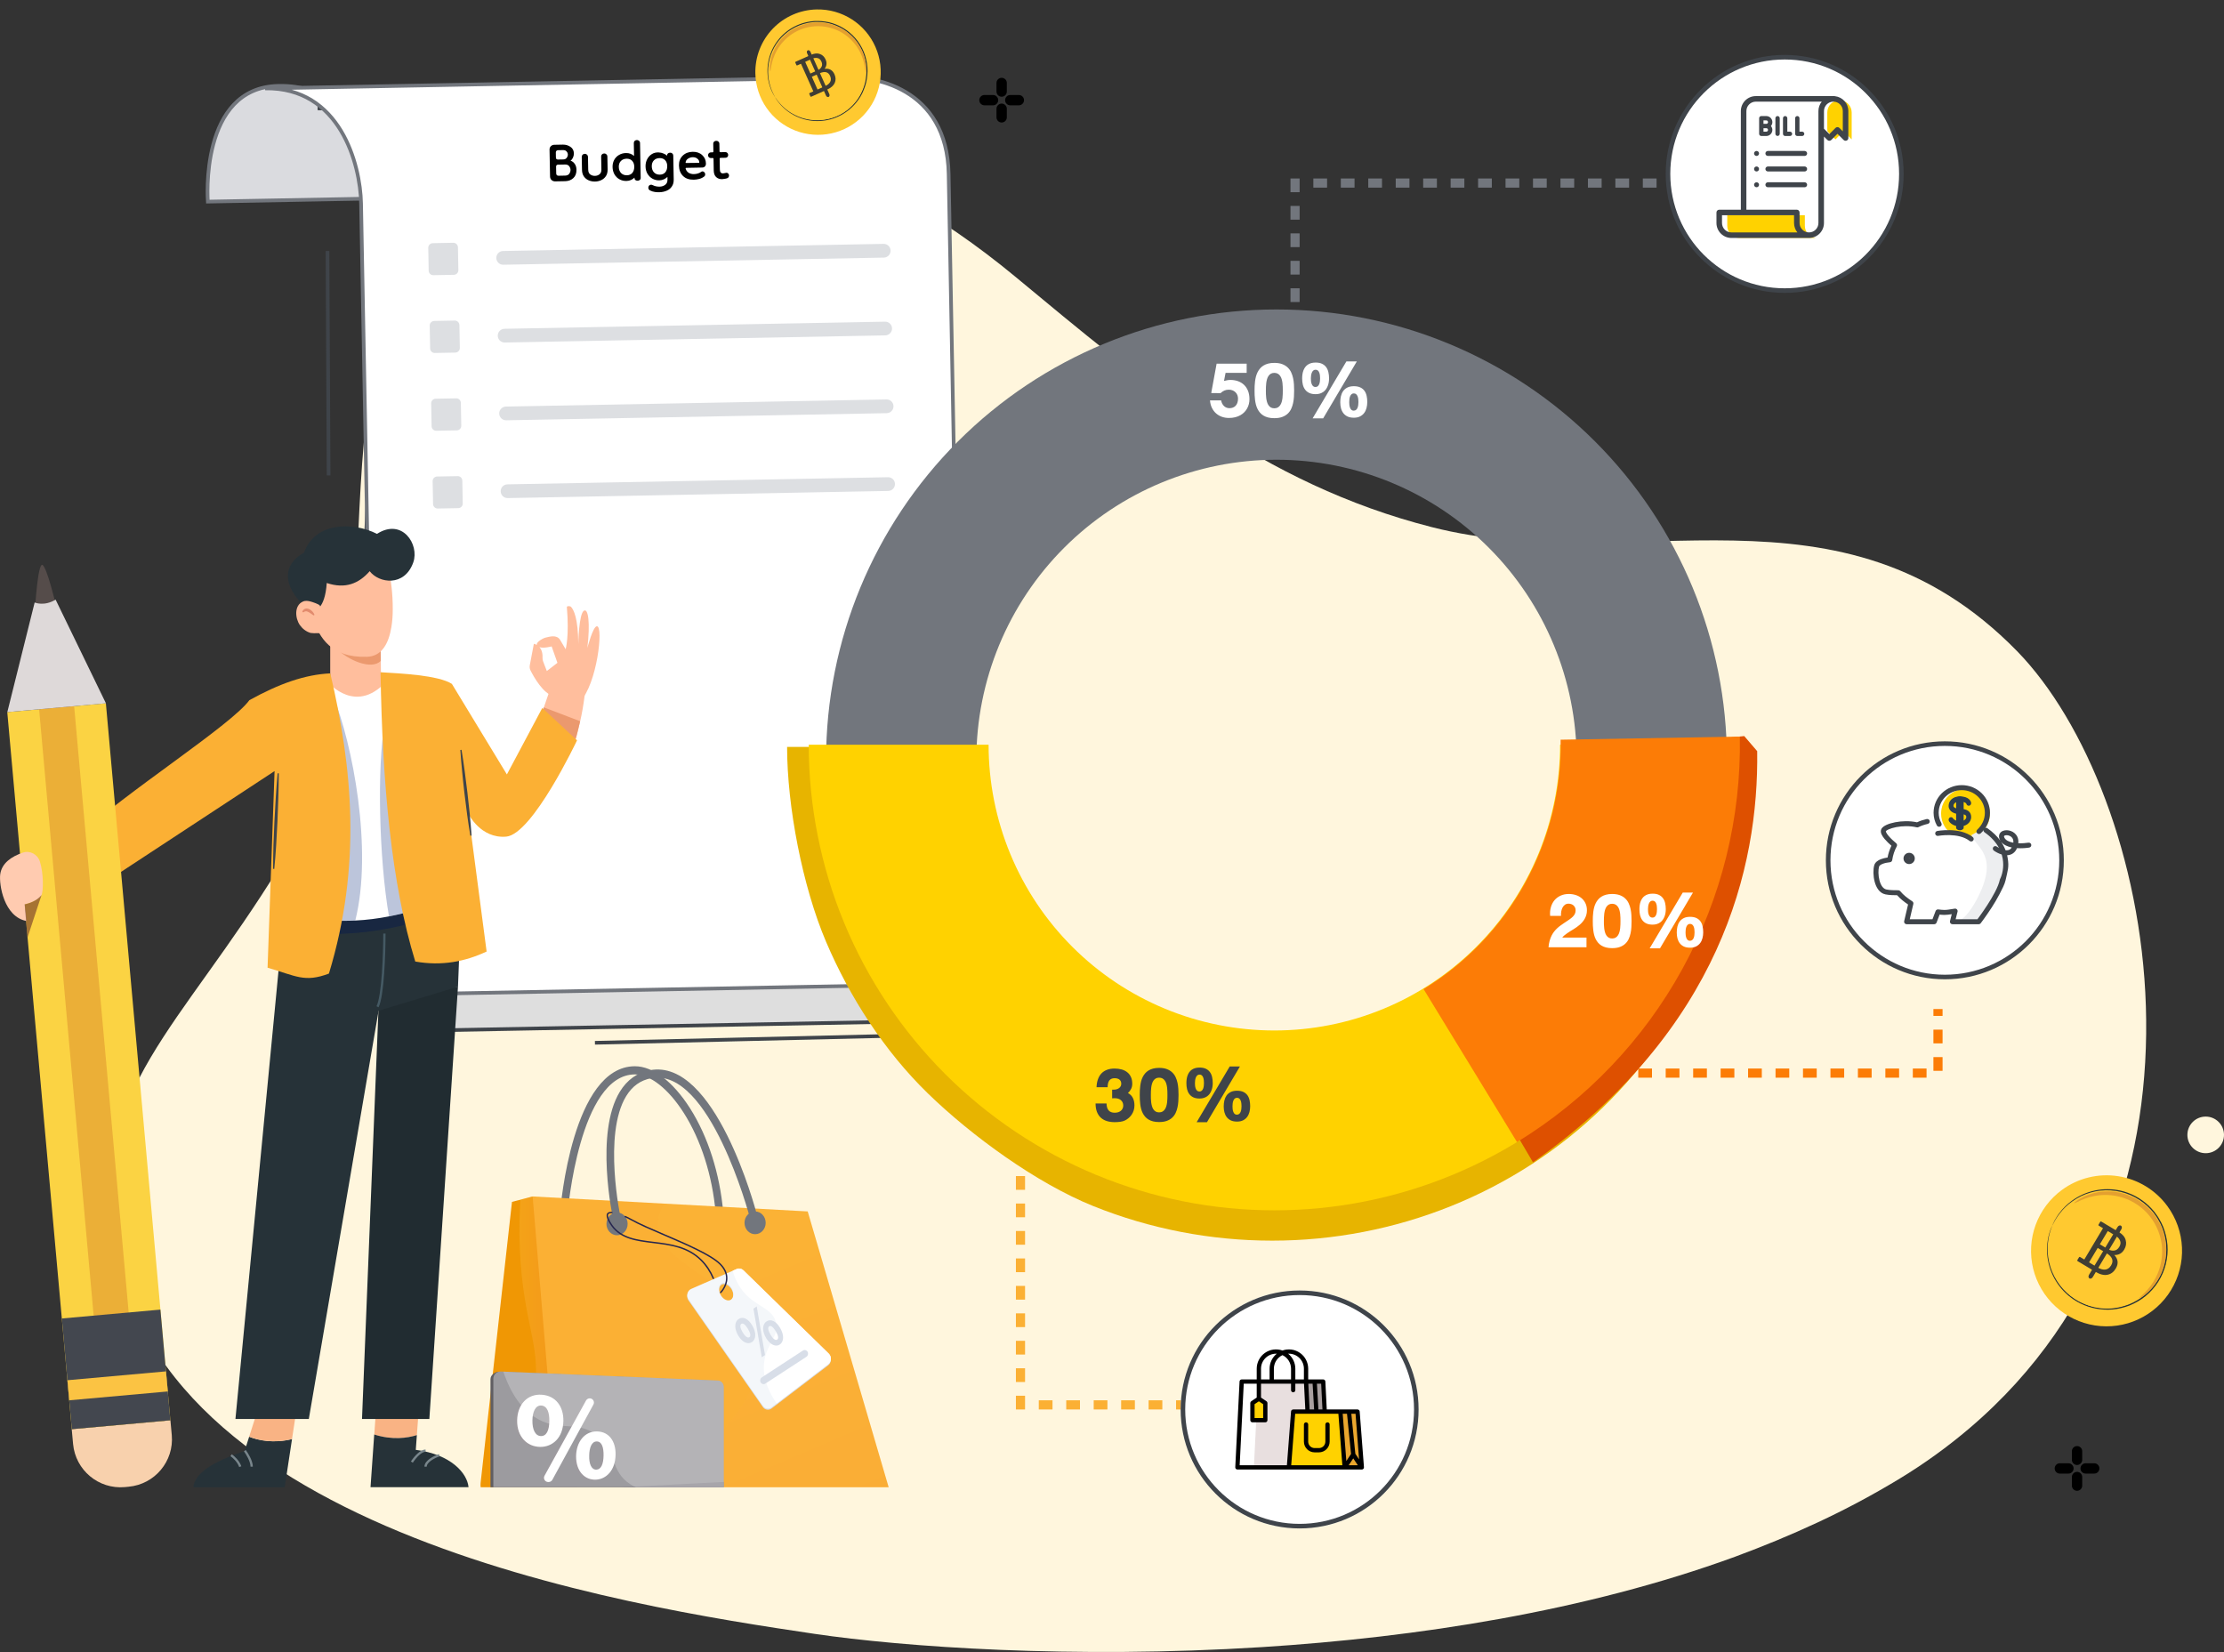 <svg width="486" height="361" viewBox="0 0 486 361" fill="none" xmlns="http://www.w3.org/2000/svg">
<rect x="0" y="0" width="486" height="361" fill="#333333" stroke="none"/>
<path d="M430.354 312.125C425.588 316.18 420.511 319.846 415.171 323.087C409.329 326.636 403.298 329.856 397.105 332.732C391.299 335.441 385.288 337.911 379.138 340.189C346.438 352.138 309.585 357.789 275.73 359.935C234.267 362.545 197.308 359.885 177.998 357.035C137.124 350.969 28.41 334.389 24.119 264.82C22.235 234.311 43.11 221.045 65.369 182.208C90.297 138.732 63.117 69.709 104.907 42.175C145.559 15.419 189.176 33.441 221.795 60.404C250.155 83.887 275.714 105.712 312.894 115.191C356.854 126.402 402.158 102.762 440.796 142.303C470.72 173.003 489.376 261.928 430.354 312.125Z" fill="#FFF6DD"/>
<path d="M60.865 18.762C43.46 19.088 45.42 44.056 45.42 44.056L79.235 43.423C79.235 43.423 81.75 18.371 60.865 18.762Z" fill="#DADBDF" stroke="#72767D" stroke-width="0.8"/>
<path d="M182.16 21.57L69.402 23.682C84.196 23.405 81.448 41.126 81.61 49.771C82.328 88.081 76.962 169.641 77.35 190.389C77.739 211.137 86.37 222.269 90.636 225.241L213.768 222.935C195.366 223.28 192.432 199.934 193.266 188.218C192.51 147.875 204.577 62.152 204.219 43.031C203.861 23.911 189.364 20.757 182.16 21.57Z" fill="#DEDEDE" stroke="#3F444A" stroke-width="0.8"/>
<path d="M182.905 16.977L57.927 19.317C74.324 19.01 78.742 35.931 78.901 44.429L81.495 182.905C81.877 203.301 91.416 214.224 96.138 217.137L232.614 214.58C212.218 214.962 209.021 192.018 209.972 180.498L207.304 38.023C206.952 19.227 190.891 16.16 182.905 16.977Z" fill="white" stroke="#72767D" stroke-width="0.8"/>
<path fill-rule="evenodd" clip-rule="evenodd" d="M94.566 53.137C94.014 53.147 93.575 53.603 93.585 54.156L93.679 59.155C93.689 59.707 94.145 60.146 94.697 60.136L99.183 60.052C99.735 60.041 100.174 59.585 100.164 59.033L100.07 54.034C100.06 53.482 99.604 53.043 99.052 53.053L94.566 53.137ZM109.927 54.85C109.098 54.865 108.44 55.549 108.455 56.377C108.471 57.206 109.155 57.865 109.983 57.849L193.143 56.292C193.971 56.276 194.63 55.592 194.614 54.764C194.599 53.936 193.915 53.277 193.086 53.292L109.927 54.85Z" fill="#DDDFE2"/>
<path fill-rule="evenodd" clip-rule="evenodd" d="M94.885 70.134C94.332 70.145 93.893 70.601 93.903 71.153L93.997 76.152C94.007 76.704 94.463 77.144 95.016 77.133L99.501 77.049C100.053 77.039 100.493 76.583 100.482 76.031L100.389 71.031C100.378 70.479 99.922 70.04 99.37 70.05L94.885 70.134ZM110.245 71.847C109.417 71.862 108.758 72.547 108.773 73.375C108.789 74.203 109.473 74.862 110.301 74.847L193.461 73.289C194.289 73.273 194.948 72.589 194.933 71.761C194.917 70.933 194.233 70.274 193.405 70.29L110.245 71.847Z" fill="#DDDFE2"/>
<path fill-rule="evenodd" clip-rule="evenodd" d="M95.523 104.128C94.971 104.139 94.532 104.595 94.542 105.147L94.636 110.146C94.646 110.698 95.102 111.138 95.654 111.127L100.14 111.043C100.692 111.033 101.131 110.577 101.121 110.025L101.027 105.026C101.017 104.473 100.561 104.034 100.009 104.044L95.523 104.128ZM110.884 105.841C110.055 105.857 109.397 106.541 109.412 107.369C109.428 108.197 110.112 108.856 110.94 108.841L194.1 107.283C194.928 107.268 195.587 106.584 195.571 105.755C195.556 104.927 194.872 104.268 194.043 104.284L110.884 105.841Z" fill="#DDDFE2"/>
<path fill-rule="evenodd" clip-rule="evenodd" d="M95.203 87.131C94.651 87.141 94.212 87.597 94.222 88.15L94.316 93.149C94.326 93.701 94.782 94.14 95.334 94.13L99.82 94.046C100.372 94.036 100.811 93.58 100.801 93.027L100.707 88.028C100.697 87.476 100.241 87.037 99.688 87.047L95.203 87.131ZM110.563 88.844C109.735 88.859 109.076 89.543 109.092 90.372C109.107 91.2 109.791 91.859 110.62 91.843L193.779 90.286C194.608 90.27 195.266 89.586 195.251 88.758C195.235 87.93 194.551 87.271 193.723 87.286L110.563 88.844Z" fill="#DDDFE2"/>
<line x1="71.566" y1="54.848" x2="71.807" y2="103.888" stroke="#3F444A" stroke-width="0.8"/>
<path d="M121.319 39.634C121.039 39.639 120.784 39.551 120.554 39.368C120.324 39.172 120.205 38.901 120.199 38.555L120.089 32.696C120.083 32.389 120.179 32.141 120.375 31.95C120.585 31.746 120.83 31.642 121.11 31.637L122.989 31.601C123.616 31.59 124.172 31.753 124.659 32.09C125.145 32.414 125.394 32.89 125.406 33.516C125.412 33.85 125.344 34.164 125.203 34.46C125.075 34.743 124.899 34.959 124.675 35.11C125.064 35.236 125.376 35.477 125.609 35.833C125.842 36.175 125.963 36.586 125.972 37.066C125.987 37.866 125.759 38.484 125.287 38.919C124.815 39.355 124.219 39.58 123.499 39.593L121.319 39.634ZM122.076 38.4L123.476 38.373C123.903 38.365 124.207 38.233 124.389 37.976C124.584 37.706 124.678 37.417 124.673 37.111C124.667 36.831 124.569 36.566 124.378 36.316C124.186 36.066 123.897 35.945 123.511 35.952L121.951 35.981C121.658 35.987 121.514 36.143 121.52 36.45L121.547 37.889C121.553 38.236 121.73 38.406 122.076 38.4ZM121.93 34.862L123.09 34.84C123.423 34.834 123.674 34.716 123.843 34.486C124.012 34.256 124.095 34.014 124.09 33.761C124.085 33.521 123.995 33.303 123.818 33.106C123.654 32.896 123.398 32.794 123.052 32.8L121.992 32.82C121.632 32.827 121.455 33.004 121.462 33.35L121.482 34.41C121.487 34.717 121.637 34.867 121.93 34.862Z" fill="black"/>
<path d="M131.366 34.205C131.363 34.018 131.42 33.864 131.538 33.742C131.669 33.606 131.834 33.536 132.034 33.532C132.221 33.529 132.382 33.592 132.518 33.723C132.653 33.841 132.723 33.993 132.726 34.179L132.779 36.999C132.79 37.599 132.666 38.094 132.407 38.486C132.147 38.878 131.806 39.171 131.383 39.365C130.96 39.56 130.509 39.662 130.029 39.671C129.549 39.68 129.094 39.595 128.664 39.416C128.234 39.238 127.882 38.958 127.608 38.576C127.334 38.194 127.191 37.704 127.18 37.104L127.127 34.284C127.124 34.098 127.181 33.943 127.299 33.821C127.429 33.685 127.595 33.615 127.795 33.612C127.981 33.608 128.143 33.672 128.278 33.803C128.414 33.92 128.484 34.072 128.487 34.259L128.54 37.078C128.549 37.572 128.702 37.922 129 38.13C129.297 38.338 129.632 38.438 130.005 38.431C130.392 38.424 130.723 38.311 130.999 38.092C131.289 37.874 131.429 37.518 131.419 37.024L131.366 34.205Z" fill="black"/>
<path d="M136.9 39.542C136.326 39.553 135.811 39.429 135.352 39.171C134.894 38.913 134.534 38.553 134.272 38.091C134.01 37.616 133.873 37.085 133.862 36.498C133.851 35.925 133.968 35.41 134.213 34.952C134.458 34.494 134.805 34.134 135.253 33.872C135.701 33.597 136.212 33.454 136.785 33.443C137.159 33.436 137.493 33.49 137.789 33.605C138.084 33.719 138.341 33.881 138.558 34.09L138.505 31.291C138.501 31.064 138.565 30.896 138.696 30.787C138.84 30.664 138.999 30.601 139.173 30.598C139.346 30.595 139.5 30.652 139.636 30.769C139.784 30.873 139.861 31.039 139.865 31.265L140.007 38.864C140.011 39.064 139.941 39.218 139.796 39.328C139.665 39.437 139.512 39.493 139.339 39.496C139.166 39.5 139.005 39.449 138.856 39.346C138.721 39.241 138.651 39.089 138.648 38.889L138.646 38.809C138.437 39.027 138.187 39.198 137.896 39.324C137.605 39.462 137.273 39.535 136.9 39.542ZM136.996 38.3C137.503 38.291 137.9 38.117 138.187 37.778C138.474 37.426 138.612 36.97 138.601 36.41C138.591 35.877 138.437 35.453 138.137 35.138C137.838 34.824 137.435 34.671 136.929 34.681C136.409 34.691 135.992 34.858 135.678 35.184C135.364 35.51 135.212 35.94 135.222 36.473C135.232 37.033 135.401 37.483 135.727 37.824C136.053 38.151 136.476 38.31 136.996 38.3Z" fill="black"/>
<path d="M144.034 42.009C143.754 42.014 143.44 41.993 143.093 41.947C142.745 41.9 142.403 41.793 142.067 41.626C141.811 41.497 141.68 41.293 141.675 41.013C141.672 40.853 141.723 40.705 141.827 40.57C141.944 40.434 142.09 40.365 142.263 40.362C142.383 40.36 142.503 40.391 142.625 40.455C142.881 40.584 143.136 40.672 143.39 40.721C143.644 40.769 143.891 40.791 144.131 40.787C144.611 40.778 145.022 40.644 145.364 40.384C145.706 40.137 145.872 39.748 145.862 39.214L145.852 38.654C145.629 38.885 145.366 39.063 145.061 39.189C144.771 39.328 144.439 39.401 144.065 39.408C143.519 39.418 143.016 39.294 142.558 39.036C142.113 38.778 141.753 38.418 141.478 37.956C141.216 37.494 141.079 36.97 141.068 36.383C141.057 35.797 141.174 35.268 141.419 34.797C141.663 34.325 142.003 33.952 142.438 33.677C142.873 33.403 143.37 33.28 143.931 33.309C144.318 33.329 144.66 33.402 144.955 33.53C145.264 33.645 145.534 33.806 145.765 34.015C145.761 33.829 145.818 33.674 145.936 33.552C146.067 33.429 146.233 33.366 146.433 33.363C146.633 33.359 146.794 33.416 146.916 33.533C147.051 33.651 147.121 33.803 147.124 33.99L147.223 39.229C147.234 39.842 147.097 40.351 146.811 40.757C146.539 41.175 146.158 41.483 145.668 41.678C145.179 41.888 144.634 41.998 144.034 42.009ZM144.202 38.165C144.709 38.156 145.106 37.982 145.393 37.643C145.679 37.291 145.817 36.835 145.807 36.275C145.797 35.742 145.642 35.318 145.343 35.003C145.044 34.689 144.641 34.536 144.134 34.546C143.614 34.556 143.197 34.723 142.884 35.049C142.57 35.375 142.418 35.812 142.428 36.358C142.438 36.891 142.6 37.328 142.913 37.669C143.239 38.01 143.669 38.175 144.202 38.165Z" fill="black"/>
<path d="M151.609 39.267C150.609 39.285 149.824 39.013 149.253 38.451C148.682 37.888 148.388 37.12 148.37 36.147C148.354 35.294 148.621 34.589 149.17 34.031C149.733 33.474 150.461 33.187 151.355 33.17C152.221 33.154 152.919 33.394 153.448 33.891C153.978 34.375 154.249 34.983 154.263 35.716C154.268 36.01 154.192 36.231 154.035 36.381C153.891 36.53 153.699 36.607 153.459 36.612L149.98 36.677C149.847 36.679 149.801 36.753 149.844 36.899C149.958 37.271 150.177 37.56 150.5 37.767C150.837 37.961 151.213 38.054 151.626 38.046C151.932 38.04 152.225 37.995 152.503 37.91C152.795 37.824 153.046 37.7 153.257 37.535C153.322 37.481 153.408 37.453 153.515 37.451C153.662 37.448 153.796 37.512 153.919 37.643C154.041 37.761 154.104 37.906 154.107 38.08C154.108 38.16 154.097 38.24 154.071 38.32C154.046 38.401 153.988 38.482 153.896 38.564C153.554 38.824 153.184 39.004 152.786 39.105C152.401 39.205 152.009 39.259 151.609 39.267ZM152.7 35.586C152.78 35.584 152.819 35.543 152.818 35.463C152.812 35.157 152.667 34.893 152.383 34.671C152.112 34.45 151.777 34.343 151.377 34.35C151.03 34.357 150.698 34.456 150.382 34.649C150.079 34.841 149.897 35.091 149.836 35.399C149.836 35.399 149.836 35.406 149.836 35.419C149.824 35.473 149.818 35.52 149.819 35.559C149.833 35.599 149.893 35.618 150 35.616L152.7 35.586Z" fill="black"/>
<path d="M157.787 39.151C157.267 39.161 156.837 39.009 156.498 38.695C156.159 38.381 155.983 37.904 155.971 37.265L155.924 34.725C155.921 34.592 155.853 34.526 155.72 34.529L155.36 34.536C155.187 34.539 155.039 34.488 154.917 34.384C154.795 34.266 154.732 34.121 154.729 33.947C154.725 33.761 154.783 33.606 154.9 33.484C155.018 33.362 155.163 33.299 155.337 33.296L155.697 33.289C155.83 33.287 155.895 33.219 155.893 33.085L155.861 31.406C155.858 31.219 155.915 31.071 156.033 30.962C156.164 30.84 156.323 30.777 156.51 30.773C156.71 30.77 156.871 30.827 156.993 30.944C157.128 31.049 157.198 31.194 157.201 31.381L157.233 33.06C157.235 33.194 157.303 33.259 157.436 33.257L158.516 33.236C158.676 33.233 158.817 33.291 158.94 33.408C159.062 33.526 159.125 33.678 159.128 33.865C159.131 34.038 159.074 34.186 158.956 34.308C158.852 34.417 158.706 34.473 158.519 34.476L157.46 34.496C157.326 34.499 157.261 34.567 157.263 34.7L157.308 37.06C157.318 37.62 157.55 37.895 158.003 37.887C158.137 37.884 158.276 37.862 158.422 37.819C158.568 37.776 158.668 37.754 158.721 37.753C158.907 37.75 159.049 37.807 159.144 37.925C159.253 38.043 159.309 38.182 159.312 38.342C159.314 38.462 159.283 38.583 159.219 38.704C159.154 38.812 159.049 38.894 158.903 38.95C158.758 39.006 158.572 39.05 158.346 39.081C158.133 39.124 157.947 39.148 157.787 39.151Z" fill="black"/>
<path d="M165.062 16.009C165.111 18.719 165.962 21.355 167.509 23.581C169.057 25.807 171.229 27.525 173.753 28.516C176.276 29.506 179.037 29.726 181.686 29.148C184.334 28.569 186.752 27.217 188.632 25.264C190.512 23.311 191.77 20.843 192.248 18.175C192.725 15.506 192.4 12.755 191.313 10.272C190.226 7.788 188.427 5.682 186.144 4.221C183.86 2.76 181.194 2.01 178.483 2.064C174.854 2.134 171.402 3.642 168.885 6.257C166.368 8.872 164.993 12.38 165.062 16.009Z" fill="#FFC930"/>
<path d="M169.371 21.235C169.349 21.18 169.324 21.126 169.296 21.074L169.067 20.63C169.015 20.528 168.953 20.415 168.89 20.294C168.827 20.173 168.776 20.024 168.713 19.871C168.556 19.524 168.425 19.166 168.321 18.8C168.007 17.803 167.846 16.765 167.844 15.72C167.816 13.216 168.658 10.781 170.226 8.831C171.795 6.882 173.992 5.538 176.441 5.031C176.942 4.926 177.449 4.854 177.959 4.817C178.224 4.799 178.477 4.811 178.736 4.805C178.999 4.799 179.263 4.812 179.524 4.843C180.593 4.92 181.642 5.168 182.632 5.579C183.67 5.991 184.636 6.568 185.491 7.288C187.277 8.769 188.529 10.796 189.052 13.058C189.312 14.146 189.394 15.27 189.297 16.385C189.251 16.928 189.17 17.467 189.053 17.999C188.921 18.516 188.756 19.024 188.559 19.52C188.364 20.005 188.138 20.477 187.88 20.932C187.622 21.37 187.334 21.79 187.018 22.19C185.464 24.151 183.279 25.511 180.834 26.04C178.389 26.569 175.837 26.233 173.612 25.089C172.68 24.617 171.825 24.008 171.076 23.281C170.796 23.024 170.535 22.746 170.296 22.451C170.186 22.325 170.083 22.218 169.996 22.102L169.776 21.792L169.474 21.374C169.442 21.325 169.405 21.279 169.365 21.236C169.392 21.288 169.422 21.339 169.455 21.388C169.526 21.494 169.618 21.628 169.738 21.82L169.952 22.139C170.035 22.251 170.138 22.375 170.244 22.495C170.479 22.797 170.736 23.081 171.014 23.345C171.761 24.09 172.617 24.716 173.553 25.201C174.926 25.922 176.436 26.342 177.983 26.434C179.531 26.527 181.08 26.288 182.528 25.736C184.355 25.032 185.962 23.853 187.182 22.321C187.85 21.503 188.385 20.585 188.768 19.6C188.971 19.094 189.14 18.576 189.276 18.047C189.399 17.503 189.486 16.952 189.537 16.396C189.639 15.258 189.556 14.111 189.291 12.999C188.756 10.691 187.479 8.621 185.657 7.107C184.781 6.375 183.794 5.787 182.733 5.366C182.217 5.16 181.688 4.989 181.149 4.855C180.614 4.738 180.072 4.658 179.526 4.615C179.258 4.585 178.987 4.574 178.717 4.581C178.45 4.585 178.182 4.579 177.917 4.596C177.397 4.634 176.88 4.707 176.371 4.815C174.456 5.22 172.683 6.128 171.236 7.447C170.098 8.496 169.195 9.775 168.588 11.199C167.98 12.623 167.683 14.161 167.714 15.709C167.726 16.764 167.899 17.811 168.229 18.812C168.34 19.18 168.478 19.539 168.643 19.885C168.711 20.037 168.767 20.181 168.831 20.307L169.02 20.637L169.279 21.087C169.306 21.139 169.337 21.188 169.371 21.235Z" fill="#263238"/>
<path d="M168.32 15.941C168.357 18.007 169.006 20.016 170.185 21.713C171.364 23.41 173.021 24.719 174.944 25.474C176.867 26.23 178.972 26.397 180.99 25.956C183.009 25.515 184.852 24.485 186.285 22.996C187.718 21.507 188.677 19.627 189.041 17.593C189.405 15.559 189.157 13.462 188.329 11.569C187.5 9.676 186.129 8.071 184.388 6.957C182.648 5.844 180.616 5.272 178.55 5.314C175.784 5.367 173.152 6.516 171.234 8.509C169.316 10.502 168.268 13.175 168.32 15.941Z" fill="#FFC930"/>
<g opacity="0.9">
<path d="M180.7 19.602L177.286 21.127C177.194 21.168 177.13 21.146 177.092 21.061L176.849 20.518C176.811 20.433 176.838 20.37 176.93 20.329L177.733 19.971L175.034 13.928L174.23 14.287C174.139 14.328 174.074 14.305 174.036 14.22L173.793 13.678C173.755 13.593 173.782 13.53 173.874 13.489L177.277 11.968C177.982 11.653 178.612 11.597 179.168 11.8C179.73 12 180.148 12.405 180.42 13.015C180.74 13.731 180.666 14.406 180.197 15.041C181.216 14.901 181.937 15.302 182.358 16.245C182.656 16.912 182.671 17.543 182.405 18.139C182.142 18.724 181.574 19.212 180.7 19.602ZM178.652 19.56L180.27 18.837C180.826 18.589 181.208 18.278 181.413 17.905C181.622 17.523 181.616 17.083 181.394 16.587C180.998 15.7 180.23 15.512 179.088 16.022L177.407 16.772L178.652 19.56ZM177.094 16.07L178.711 15.348C179.074 15.177 179.344 14.929 179.52 14.604C179.703 14.275 179.696 13.891 179.499 13.451C179.303 13.012 179.016 12.757 178.638 12.688C178.265 12.608 177.87 12.661 177.454 12.846L175.953 13.517L177.094 16.07Z" fill="#2A2E34"/>
<path fill-rule="evenodd" clip-rule="evenodd" d="M176.521 10.998C176.722 10.908 176.98 11.048 177.097 11.31L181.222 20.545C181.339 20.807 181.272 21.093 181.071 21.182C180.87 21.272 180.612 21.132 180.495 20.87L176.37 11.636C176.252 11.373 176.32 11.087 176.521 10.998Z" fill="#2A2E34"/>
</g>
<path d="M168.316 15.614C168.376 15.604 168.414 15.157 168.566 14.358C168.777 13.23 169.161 12.142 169.706 11.133C170.082 10.443 170.532 9.797 171.05 9.207C171.644 8.535 172.322 7.942 173.067 7.442C173.89 6.891 174.788 6.464 175.734 6.173C176.234 6.019 176.744 5.903 177.261 5.825C177.793 5.749 178.33 5.713 178.867 5.716C179.405 5.726 179.942 5.775 180.473 5.863C180.988 5.949 181.495 6.076 181.99 6.242C182.472 6.395 182.94 6.587 183.391 6.814C183.823 7.032 184.237 7.281 184.632 7.561C185.367 8.077 186.033 8.686 186.612 9.372C187.117 9.973 187.554 10.629 187.914 11.327C188.434 12.348 188.794 13.443 188.978 14.574C189.112 15.381 189.137 15.838 189.189 15.842C189.241 15.845 189.319 15.383 189.276 14.54C189.201 13.344 188.904 12.172 188.399 11.085C188.053 10.327 187.618 9.613 187.104 8.957C186.509 8.204 185.814 7.535 185.04 6.968C183.723 6 182.199 5.351 180.588 5.072C180.016 4.976 179.438 4.923 178.858 4.913C178.278 4.908 177.698 4.949 177.124 5.035C176.566 5.118 176.016 5.247 175.479 5.42C174.465 5.746 173.505 6.222 172.632 6.831C171.846 7.382 171.138 8.036 170.526 8.775C169.998 9.418 169.549 10.121 169.186 10.87C168.66 11.948 168.339 13.114 168.239 14.309C168.198 15.154 168.268 15.616 168.316 15.614Z" fill="#E4A02F"/>
<g clip-path="url(#clip0_2122_38873)">
<path d="M120.974 152.094C118.752 151.666 116.661 147.95 115.937 146.52C115.756 146.175 115.706 145.78 115.772 145.385L116.661 140.683C116.661 140.683 118.702 141.028 118.554 143.758C118.538 144.037 118.604 144.317 118.702 144.58L119.493 146.635L121.814 144.843L120.546 141.258C120.546 141.258 118.851 141.719 117.962 141.439C116.151 140.864 118.521 139.466 119.262 139.318C120.003 139.17 121.649 138.578 122.407 139.844C123.148 141.11 123.609 141.867 123.609 141.867C123.609 141.867 124.432 139.022 123.872 132.676C123.839 132.396 124.564 132.396 124.761 132.593C125.37 133.202 126.325 135.076 126.374 140.732C126.374 140.732 126.473 134.123 127.609 133.448C128.548 132.889 129.009 136.112 128.35 141.604C128.35 141.604 129.568 136.852 130.441 136.852C131.923 136.835 130.457 149.529 126.753 153.311L120.974 152.094Z" fill="#FFBE9D"/>
<path d="M127.972 150.154C127.906 150.778 127.84 151.403 127.758 151.995C127.494 154.1 127.165 155.974 126.787 157.585C126.77 157.668 126.754 157.733 126.737 157.816C125.618 162.419 125.404 164.688 121.568 164.08L117.616 159.575L117.583 159.526L117.287 159.197L118.094 156.829L118.193 156.517L118.785 154.79L118.851 154.56L119.872 151.6L120.283 150.4L127.972 150.154Z" fill="#FFBE9D"/>
<path d="M54.446 313.967L53.441 317.108C46.527 319.377 42.51 321.975 42.246 325H62.216L63.813 314.477C59.763 315.464 56.52 314.773 54.446 313.967Z" fill="#263238"/>
<path d="M56.948 306.141L54.445 313.951C56.536 314.757 59.779 315.447 63.813 314.461L64.85 307.67L56.948 306.141Z" fill="#F9B384"/>
<path d="M91.093 313.622L91.686 305.664L82.301 306.157L81.791 313.491C85.759 314.757 89.035 314.263 91.093 313.622Z" fill="#F9B384"/>
<path d="M102.388 325C102.124 321.975 98.601 317.815 90.863 316.828L91.094 313.606C89.036 314.247 85.76 314.74 81.775 313.474L80.969 324.984H102.388V325Z" fill="#263238"/>
<path d="M83.487 154.149L72.16 154.215V137.115H83.141L83.158 138.167L83.207 143.593L83.29 152.291L83.487 154.149Z" fill="#FFBE9D"/>
<path d="M83.207 144.415C81.165 146.553 75.864 144.136 73.625 141.784L83.157 138.989L83.207 144.415Z" fill="#EB996E"/>
<path d="M85.825 133.169C85.825 134.435 85.743 135.75 85.529 137.016C84.969 140.469 83.52 143.445 80.145 143.527C72.177 143.758 69.905 139.203 68.407 135.487C66.909 131.755 69.345 122.794 69.345 122.794L79.651 121.774L85.315 126.411C85.315 126.428 85.858 129.568 85.825 133.169Z" fill="#FFBE9D"/>
<path d="M68.736 133.366C68.736 133.366 71.008 133.267 71.403 127.398C75.47 128.762 78.433 127.513 80.787 124.816C82.796 127.463 88.41 128.302 90.32 122.876C91.686 118.963 87.9 113.126 82.384 116.661C76.984 113.931 68.785 114.129 66.415 120.804C66.415 120.804 58.216 124.586 66.892 132.889C67.073 133.054 68.736 133.366 68.736 133.366Z" fill="#263238"/>
<path d="M100.082 215.594L93.826 310.087H79.107L82.795 218.405L85.034 217.353L100.082 215.594Z" fill="#212C31"/>
<path d="M61.772 202.67L51.449 310.087H67.485L82.73 220.872L100.082 215.61L100.84 196.537L62.216 195.649L61.772 202.67Z" fill="#263238"/>
<path opacity="0.6" d="M64.076 202.9C72.835 206.041 93.365 202.456 97.629 198.083L94.6 192.032L60.816 196.521L64.076 202.9Z" fill="#102048"/>
<path d="M96.84 196.636C96.56 196.751 96.263 196.882 95.967 196.998C92.691 198.329 88.97 199.497 85.002 200.253C82.632 200.714 80.162 201.042 77.643 201.157C73.857 201.355 69.955 201.092 66.086 200.22L70.992 154.544L71.585 148.97C71.585 148.97 78.005 156.862 85.085 148.148L96.84 196.636Z" fill="white"/>
<path opacity="0.3" d="M77.643 201.141C73.857 201.338 69.955 201.075 66.086 200.204L70.992 154.527L72.737 151.995C77.067 162.518 81.512 185.784 77.643 201.141Z" fill="#1F3C88"/>
<path d="M72.176 147.145C77.049 167.829 79.058 189.122 71.88 212.749C66.546 214.771 64.676 213.256 58.469 211.464L60 168.5L19.904 194.827L17.715 182.295C26.942 173.484 50.5 158.5 54.5 153C61.079 149.368 66.623 147.421 72.176 147.145Z" fill="#FBB034"/>
<path opacity="0.3" d="M95.967 196.981C92.691 198.313 88.97 199.48 85.002 200.237C82.829 187.757 82.335 167.254 84.113 157.997L95.967 196.981Z" fill="#1F3C88"/>
<path d="M126.769 157.602C126.753 157.684 126.737 157.75 126.72 157.832C125.601 162.436 125.387 164.705 121.551 164.096L117.599 159.591L117.566 159.542L118.077 156.845L118.176 156.533L118.768 154.807L118.834 154.576L126.769 157.602Z" fill="#EB996E"/>
<path d="M126.095 161.778C126.095 161.778 116.382 182.331 110.619 182.824C105.038 183.301 102.388 177.892 102.388 177.892L106.339 207.931C101.696 210.102 96.625 211.154 90.748 210.118C85.529 193.183 83.553 171.282 83.158 146.898C87.389 147.161 95.753 147.523 98.749 149.446L110.767 169.231L118.505 154.708L126.095 161.778Z" fill="#FBB034"/>
<path d="M7.672 132.824C7.672 132.824 8.265 122.991 9.269 123.451C10.273 123.912 12.282 132.462 12.282 132.462L10.125 135.931L7.672 132.824Z" fill="#554C4A"/>
<path d="M37.241 310.366L37.537 313.606C38.048 319.311 33.833 324.359 28.104 324.885L27.264 324.967C21.551 325.477 16.497 321.268 15.97 315.546L15.674 312.307L37.241 310.366Z" fill="#F8D1AD"/>
<path d="M23.136 153.68L1.59 155.613L15.685 312.303L37.232 310.369L23.136 153.68Z" fill="#FBD343"/>
<path opacity="0.3" fill-rule="evenodd" clip-rule="evenodd" d="M15.918 151.155L28.273 288.504L20.616 289.192L8.26 151.842L15.918 151.155Z" fill="#C75A1C"/>
<path d="M37.225 310.367L15.691 312.307L15.131 305.993L14.736 301.603L13.518 288.12L35.052 286.18L36.27 299.663L36.665 304.053L37.225 310.367Z" fill="#43474F"/>
<path d="M36.277 299.677L14.73 301.611L15.126 306L36.672 304.066L36.277 299.677Z" fill="#FBC343"/>
<path d="M1.598 155.612L7.574 131.656C7.574 131.656 9.632 132.577 12.151 131.031L23.148 153.689L1.598 155.612Z" fill="#DED9D9"/>
<path d="M69.922 132.379C69.823 132.034 68.209 131.541 67.864 131.442C67.32 131.294 66.711 131.212 66.184 131.459C64.242 132.33 64.505 135.109 65.509 136.572C66.086 137.394 66.909 138.036 67.88 138.315C68.226 138.414 71.584 138.463 71.436 137.921L69.922 132.379Z" fill="#FFBE9D"/>
<path d="M8.71 188.25C8.2 186.672 6.537 185.784 4.973 186.326C2.52 187.165 0.38 188.612 0.05 191.045C-0.246 193.265 0.857 200.368 5.829 201.272L5.417 197.622C5.417 197.622 8.463 196.915 9.072 195.6C9.5 194.679 9.533 190.831 8.71 188.25Z" fill="#FFCBB0"/>
<path d="M100.857 163.85C101.121 165.395 101.335 166.957 101.549 168.519C101.763 170.081 101.944 171.643 102.141 173.205L102.652 177.891C102.8 179.453 102.948 181.032 103.047 182.594L102.783 182.627C102.52 181.081 102.289 179.519 102.075 177.957L101.483 173.271C101.318 171.709 101.121 170.147 100.989 168.585C100.841 167.023 100.693 165.461 100.594 163.883L100.857 163.85Z" fill="#3F444A"/>
<path d="M60.927 168.996C60.927 170.739 60.878 172.482 60.828 174.225C60.779 175.967 60.697 177.71 60.631 179.453L60.351 184.665C60.236 186.408 60.12 188.135 59.939 189.878L59.676 189.861C59.676 188.118 59.709 186.375 59.758 184.633L59.972 179.404C60.071 177.661 60.153 175.918 60.269 174.192C60.384 172.449 60.499 170.722 60.664 168.979L60.927 168.996Z" fill="#3F444A"/>
<path d="M68.522 134.484C68.111 134.205 67.716 133.892 67.337 133.711C67.139 133.613 66.975 133.563 66.81 133.58C66.645 133.596 66.464 133.678 66.267 133.826L66.053 133.695C66.135 133.432 66.333 133.136 66.678 133.021C67.024 132.906 67.37 133.004 67.633 133.136C68.16 133.415 68.522 133.843 68.736 134.353L68.522 134.484Z" fill="#E28B6D"/>
<path opacity="0.6" d="M9.073 195.6L6.01 204.873L5.385 197.622C7.278 197.211 8.315 196.455 9.073 195.6Z" fill="#6F3428"/>
<path d="M84 204C84 208.333 83.7 217.6 82.5 220" stroke="#455A64" stroke-width="0.5"/>
<path d="M53.5 317C54 317.667 55 319.3 55 320.5M50.5 318C51 318.333 52.1 319.3 52.5 320.5" stroke="#79868C" stroke-width="0.5"/>
<path d="M93 317C92 317 90.8 318.3 90 319.5M96 318C95 318.333 93 319.3 93 320.5" stroke="#79868C" stroke-width="0.5"/>
<path d="M157.29 265.843C157.262 265.847 157.238 265.847 157.21 265.847C156.789 265.847 156.427 265.501 156.387 265.043C155.663 256.867 153.182 249.097 149.404 243.17C146.055 237.916 142.074 234.783 138.746 234.783C138.742 234.783 138.738 234.783 138.734 234.783C126.613 234.807 124.075 264.733 124.051 265.035C124.012 265.525 123.614 265.887 123.157 265.847C122.699 265.804 122.365 265.374 122.401 264.884C122.504 263.582 125.101 233.032 138.734 233C138.738 233 138.742 233 138.75 233C142.683 233 147.065 236.34 150.776 242.163C154.709 248.337 157.29 256.406 158.041 264.876C158.081 265.362 157.747 265.8 157.29 265.843Z" fill="#72767D"/>
<path d="M106.7 327.442L122.659 336.128L132.331 304.224L116.396 261.453L111.878 262.643L105.022 324.071C104.867 325.464 105.539 326.809 106.7 327.442Z" fill="#F09704"/>
<path opacity="0.3" d="M132.332 304.224L116.396 261.453L113.732 262.153C113.362 267.866 113.525 272.563 113.776 275.986C114.846 290.547 118.393 294.603 116.675 304.761C115.247 313.208 112.125 314.354 112.4 320.038C112.698 326.228 116.711 331.411 121.487 335.487L122.664 336.128L132.332 304.224Z" fill="url(#paint0_linear_2122_38873)"/>
<path d="M116.396 261.453L176.502 264.729L195.607 329.811L122.66 336.128L116.396 261.453Z" fill="#FBB034"/>
<g opacity="0.3">
<path opacity="0.3" d="M176.501 264.729L145.156 263.021C144.627 263.853 143.927 265.211 143.796 266.938C143.025 277.172 164.118 280.484 166.007 293.042C167.446 302.604 158.594 313.638 150.692 318.554C142.368 323.732 136.729 321.109 131.102 326.861C128.629 329.389 127.121 332.545 126.227 335.821L195.602 329.811L176.501 264.729Z" fill="url(#paint1_linear_2122_38873)"/>
</g>
<path d="M134.832 267.312C134.458 267.312 134.116 267.034 134.028 266.624C133.857 265.847 129.948 247.533 135.464 238.541C137.043 235.966 139.25 234.393 142.026 233.864C156.279 231.165 165.052 264.072 165.417 265.473C165.541 265.947 165.286 266.437 164.845 266.572C164.403 266.707 163.946 266.429 163.823 265.955C163.735 265.629 155.098 233.187 142.312 235.615C139.97 236.057 138.184 237.335 136.844 239.516C131.718 247.871 135.599 266.031 135.639 266.21C135.742 266.687 135.468 267.165 135.023 267.28C134.959 267.304 134.895 267.312 134.832 267.312Z" fill="#72767D"/>
<path d="M134.84 269.935C136.118 269.935 137.154 268.822 137.154 267.448C137.154 266.074 136.118 264.96 134.84 264.96C133.562 264.96 132.525 266.074 132.525 267.448C132.525 268.822 133.562 269.935 134.84 269.935Z" fill="#72767D"/>
<path d="M165.008 269.704C166.286 269.704 167.322 268.591 167.322 267.217C167.322 265.843 166.286 264.729 165.008 264.729C163.73 264.729 162.693 265.843 162.693 267.217C162.693 268.591 163.73 269.704 165.008 269.704Z" fill="#72767D"/>
<path d="M181.103 296.044L162.443 277.829C162.05 277.447 161.485 277.339 160.996 277.554L151.038 281.905C150.199 282.271 149.908 283.394 150.453 284.174L166.706 307.468C167.156 308.113 167.999 308.252 168.611 307.786L180.979 298.356C181.695 297.807 181.755 296.681 181.103 296.044ZM159.763 284.233C159.135 284.687 158.144 284.285 157.548 283.338C156.955 282.39 156.983 281.252 157.612 280.794C158.24 280.341 159.23 280.743 159.827 281.69C160.419 282.641 160.391 283.78 159.763 284.233Z" fill="#D8DEE8"/>
<path d="M181.103 295.797L162.443 277.582C162.05 277.2 161.485 277.092 160.996 277.307L151.038 281.658C150.199 282.024 149.908 283.147 150.453 283.927L166.706 307.221C167.156 307.866 167.999 308.005 168.611 307.54L180.979 298.11C181.695 297.556 181.755 296.434 181.103 295.797ZM159.763 283.987C159.135 284.44 158.144 284.038 157.548 283.091C156.955 282.144 156.983 281.005 157.612 280.547C158.24 280.094 159.23 280.496 159.827 281.443C160.419 282.394 160.391 283.533 159.763 283.987Z" fill="#F4F7FA"/>
<path d="M155.886 279.513C155.827 279.513 155.771 279.477 155.747 279.421C155.099 277.897 154.228 276.579 153.154 275.504C150.215 272.563 146.418 272.101 142.743 271.655C139.088 271.209 135.636 270.791 133.576 267.878C133.055 267.141 132.244 265.808 132.678 265.167C132.853 264.908 133.199 264.793 133.712 264.817C133.795 264.821 133.863 264.892 133.859 264.976C133.855 265.059 133.783 265.127 133.7 265.123C133.425 265.111 133.071 265.139 132.932 265.342C132.702 265.684 133.052 266.608 133.827 267.702C135.811 270.501 139.196 270.915 142.783 271.353C146.505 271.806 150.359 272.276 153.373 275.289C154.475 276.392 155.369 277.741 156.03 279.302C156.061 279.381 156.026 279.469 155.95 279.501C155.926 279.509 155.906 279.513 155.886 279.513Z" fill="#26264F"/>
<path d="M157.48 282.593C157.44 282.593 157.401 282.578 157.373 282.55C157.313 282.49 157.313 282.394 157.373 282.335C157.385 282.323 158.665 281.029 158.657 279.302C158.653 278.243 158.172 277.232 157.226 276.3C155.217 274.326 149.892 272.041 145.192 270.027C142.325 268.797 139.612 267.635 137.835 266.631C137.433 266.405 137.004 266.19 136.566 265.991C136.491 265.955 136.455 265.863 136.491 265.788C136.526 265.712 136.618 265.676 136.693 265.712C137.139 265.915 137.576 266.134 137.986 266.365C139.752 267.36 142.452 268.518 145.311 269.744C150.036 271.77 155.388 274.067 157.436 276.081C158.443 277.072 158.956 278.155 158.96 279.302C158.964 281.156 157.639 282.494 157.584 282.55C157.556 282.581 157.52 282.593 157.48 282.593Z" fill="#26264F"/>
<path d="M181.103 295.797L162.444 277.582C162.05 277.2 161.485 277.092 160.996 277.307L160.109 277.693C160.34 278.541 160.69 279.493 161.219 280.464C163.975 285.523 168.496 285.304 169.542 288.815C170.469 291.928 167.363 293.596 166.953 297.962C166.751 300.144 167.216 303.045 169.717 306.692L180.98 298.106C181.696 297.556 181.755 296.434 181.103 295.797Z" fill="white"/>
<path d="M164.356 289.595C165.378 291.287 165.167 292.692 164.352 293.261C163.493 293.858 162.264 293.413 161.345 291.892C160.474 290.447 160.427 288.923 161.389 288.254C162.359 287.577 163.525 288.214 164.356 289.595ZM162.296 291.16C162.809 292.007 163.373 292.477 163.755 292.211C164.129 291.952 163.978 291.275 163.429 290.368C162.932 289.548 162.395 289.022 161.986 289.305C161.6 289.575 161.807 290.352 162.296 291.16ZM166.467 296.597L164.65 285.981L165.362 285.483L167.171 296.107L166.467 296.597ZM170.44 290.125C171.462 291.816 171.252 293.222 170.436 293.791C169.589 294.384 168.356 293.934 167.43 292.421C166.559 290.977 166.511 289.452 167.474 288.783C168.444 288.103 169.605 288.743 170.44 290.125ZM168.388 291.681C168.889 292.533 169.458 293.003 169.84 292.736C170.214 292.477 170.062 291.801 169.514 290.893C169.017 290.073 168.488 289.54 168.078 289.826C167.684 290.105 167.899 290.873 168.388 291.681Z" fill="#D8DEE8"/>
<path d="M166.858 302.468C166.608 302.468 166.365 302.333 166.226 302.086C166.015 301.712 166.126 301.223 166.472 300.992L175.46 295.128C175.81 294.901 176.263 295.021 176.478 295.395C176.689 295.769 176.578 296.259 176.228 296.49L167.24 302.353C167.121 302.433 166.989 302.468 166.858 302.468Z" fill="#D8DEE8"/>
<path d="M157.292 331.54C157.292 332.306 156.747 332.967 156.082 333.004L109.078 335.881C108.186 335.933 107.182 335.178 107.182 334.289V301.362C107.182 300.469 108.212 299.722 109.1 299.759L156.079 301.773C156.747 301.799 157.288 302.449 157.288 303.219V331.54H157.292Z" fill="#605E62"/>
<path d="M158.161 331.596C158.161 332.366 157.616 333.031 156.944 333.068L109.44 335.885C108.544 335.937 107.809 335.25 107.809 334.353V301.269C107.809 300.372 108.544 299.67 109.44 299.707L156.944 301.68C157.616 301.706 158.161 302.36 158.161 303.129V331.596Z" fill="#9C9B9F"/>
<path d="M158.161 323.837L107.812 326.426V332.482L158.161 329.527V323.837Z" fill="#8B888F"/>
<g opacity="0.15">
<path opacity="0.15" d="M122.673 310.649C122.617 314.407 120.265 316.361 117.649 316.354C114.798 316.343 112.513 314.157 112.569 310.563C112.622 307.149 114.771 304.717 117.963 304.956C121.064 305.188 122.721 307.582 122.673 310.649ZM115.906 310.578C115.876 312.54 116.518 313.967 117.768 313.989C118.974 314.011 119.575 312.782 119.605 310.724C119.635 308.864 119.157 307.395 117.839 307.317C116.563 307.238 115.936 308.703 115.906 310.578ZM118.552 322.667L127.629 306.219C127.805 305.905 128.144 305.718 128.503 305.748C129.167 305.796 129.559 306.517 129.242 307.104L120.265 323.549C120.112 323.833 119.821 324.012 119.5 324.027L119.399 324.031C118.679 324.061 118.205 323.295 118.552 322.667ZM134.082 318.031C134.03 321.513 132.015 323.418 129.775 323.515C127.368 323.62 125.427 321.7 125.45 318.39C125.498 315.244 127.331 312.902 130.055 312.977C132.709 313.051 134.127 315.188 134.082 318.031ZM128.316 318.259C128.264 320.071 128.809 321.36 129.88 321.326C130.91 321.296 131.425 320.134 131.455 318.233C131.481 316.511 131.097 315.177 129.973 315.166C128.857 315.151 128.346 316.529 128.316 318.259Z" fill="url(#paint2_linear_2122_38873)"/>
</g>
<path d="M123.112 310.478C123.056 314.236 120.705 316.19 118.088 316.182C115.237 316.171 112.953 313.986 113.009 310.392C113.061 306.977 115.211 304.545 118.402 304.784C121.5 305.012 123.157 307.407 123.112 310.478ZM116.345 310.403C116.316 312.364 116.958 313.791 118.208 313.814C119.413 313.836 120.014 312.607 120.044 310.549C120.074 308.688 119.596 307.22 118.279 307.142C117.002 307.067 116.372 308.528 116.345 310.403ZM118.988 322.492L128.065 306.043C128.24 305.729 128.58 305.543 128.938 305.573C129.603 305.621 129.995 306.342 129.677 306.929L120.701 323.374C120.548 323.658 120.257 323.837 119.936 323.852L119.835 323.856C119.119 323.885 118.641 323.12 118.988 322.492ZM134.522 317.856C134.47 321.338 132.454 323.243 130.215 323.34C127.807 323.445 125.867 321.524 125.889 318.214C125.938 315.069 127.77 312.727 130.495 312.801C133.145 312.876 134.563 315.013 134.522 317.856ZM128.755 318.084C128.703 319.896 129.248 321.184 130.319 321.151C131.349 321.121 131.864 319.959 131.894 318.058C131.92 316.335 131.536 315.002 130.413 314.99C129.293 314.976 128.782 316.354 128.755 318.084Z" fill="white"/>
<path opacity="0.3" d="M156.944 301.683L109.988 299.733C112.108 306.017 115.143 308.83 117.751 310.209C122.715 312.831 126.276 310.328 130.527 313.72C134.89 317.202 133.229 321.502 137.827 324.401C141.284 326.579 143.512 324.961 147.095 326.93C149.748 328.387 151.409 330.856 152.469 333.333L156.948 333.068C157.62 333.027 158.165 332.366 158.165 331.596V303.137C158.161 302.363 157.616 301.71 156.944 301.683Z" fill="white" fill-opacity="0.82"/>
<line x1="192.992" y1="226.4" x2="130.009" y2="227.872" stroke="#3F444A" stroke-width="0.8"/>
</g>
<path d="M358 234.5H423.5V220.5" stroke="#FC7C06" stroke-width="2" stroke-dasharray="3 3"/>
<path d="M290 307H223V251" stroke="#FBB034" stroke-width="2" stroke-dasharray="3 3"/>
<path d="M392 40L283 40L283 74" stroke="#72767D" stroke-width="2" stroke-dasharray="3 3"/>
<path d="M450.613 260.003C447.975 261.927 445.967 264.59 444.843 267.655C443.719 270.721 443.53 274.051 444.299 277.224C445.069 280.397 446.762 283.27 449.165 285.48C451.569 287.69 454.574 289.138 457.8 289.64C461.026 290.141 464.329 289.674 467.289 288.298C470.25 286.922 472.736 284.698 474.432 281.908C476.129 279.119 476.96 275.888 476.819 272.626C476.679 269.364 475.574 266.217 473.644 263.584C471.065 260.055 467.189 257.695 462.87 257.024C458.551 256.352 454.142 257.424 450.613 260.003Z" fill="#FFC930"/>
<path d="M448.442 267.867C448.482 267.808 448.518 267.746 448.55 267.681L448.829 267.148C448.893 267.027 448.962 266.888 449.038 266.743C449.113 266.597 449.225 266.443 449.332 266.275C449.566 265.88 449.828 265.503 450.117 265.147C450.882 264.148 451.794 263.271 452.823 262.546C455.271 260.786 458.253 259.931 461.261 260.128C464.268 260.324 467.112 261.56 469.307 263.624C469.757 264.044 470.178 264.495 470.568 264.971C470.769 265.22 470.933 265.478 471.117 265.73C471.305 265.985 471.475 266.253 471.625 266.533C472.289 267.639 472.771 268.845 473.051 270.104C473.363 271.413 473.462 272.764 473.345 274.105C473.121 276.891 471.988 279.527 470.121 281.608C469.228 282.617 468.178 283.476 467.011 284.152C466.444 284.482 465.857 284.775 465.252 285.028C464.651 285.255 464.036 285.444 463.411 285.593C462.798 285.737 462.176 285.841 461.549 285.902C460.938 285.95 460.325 285.957 459.713 285.922C456.705 285.747 453.851 284.534 451.639 282.491C449.426 280.447 447.991 277.699 447.579 274.714C447.399 273.47 447.408 272.205 447.606 270.963C447.666 270.509 447.759 270.06 447.884 269.62C447.933 269.425 447.966 269.249 448.022 269.083L448.174 268.653L448.378 268.065C448.403 267.999 448.423 267.932 448.438 267.863C448.405 267.925 448.376 267.99 448.351 268.056C448.295 268.199 448.226 268.383 448.12 268.634L447.954 269.065C447.901 269.224 447.85 269.413 447.805 269.599C447.67 270.04 447.568 270.49 447.501 270.947C447.283 272.198 447.258 273.475 447.428 274.733C447.667 276.585 448.298 278.365 449.277 279.954C450.257 281.543 451.564 282.905 453.111 283.95C455.069 285.264 457.342 286.032 459.697 286.174C460.965 286.267 462.241 286.159 463.476 285.855C464.115 285.705 464.744 285.513 465.358 285.281C465.979 285.026 466.583 284.73 467.166 284.396C468.358 283.709 469.432 282.833 470.345 281.803C472.25 279.678 473.406 276.988 473.637 274.144C473.753 272.774 473.65 271.394 473.33 270.057C473.176 269.406 472.978 268.766 472.738 268.142C472.483 267.534 472.187 266.944 471.852 266.377C471.696 266.091 471.52 265.817 471.326 265.556C471.137 265.295 470.957 265.026 470.757 264.777C470.36 264.291 469.93 263.832 469.471 263.405C467.747 261.797 465.625 260.679 463.324 260.165C461.502 259.769 459.617 259.764 457.793 260.151C455.969 260.538 454.247 261.308 452.743 262.41C451.711 263.152 450.8 264.047 450.041 265.066C449.755 265.429 449.497 265.813 449.27 266.216C449.167 266.388 449.064 266.543 448.984 266.693L448.789 267.107L448.525 267.674C448.493 267.737 448.466 267.801 448.442 267.867Z" fill="#263238"/>
<path d="M452.934 263.168C450.923 264.634 449.393 266.663 448.536 269C447.679 271.336 447.535 273.874 448.121 276.293C448.707 278.711 449.998 280.902 451.83 282.586C453.661 284.271 455.952 285.374 458.411 285.757C460.87 286.139 463.387 285.783 465.644 284.734C467.9 283.685 469.795 281.99 471.088 279.864C472.381 277.738 473.014 275.276 472.907 272.789C472.8 270.303 471.958 267.904 470.487 265.897C468.521 263.207 465.568 261.409 462.276 260.897C458.984 260.385 455.624 261.202 452.934 263.168Z" fill="#FFC930"/>
<g opacity="0.9">
<path d="M457.888 277.904L454.023 275.594C453.919 275.532 453.896 275.452 453.953 275.356L454.321 274.742C454.378 274.645 454.459 274.628 454.563 274.69L455.472 275.234L459.56 268.392L458.651 267.848C458.547 267.786 458.524 267.707 458.582 267.611L458.949 266.996C459.006 266.9 459.087 266.883 459.191 266.945L463.045 269.248C463.842 269.724 464.334 270.307 464.518 270.994C464.711 271.687 464.6 272.379 464.188 273.069C463.703 273.88 462.986 274.275 462.036 274.252C462.88 275.159 462.982 276.147 462.344 277.215C461.893 277.97 461.282 278.422 460.51 278.571C459.752 278.717 458.878 278.495 457.888 277.904ZM456.513 275.856L458.344 276.95C458.975 277.327 459.545 277.487 460.054 277.432C460.576 277.374 461.005 277.063 461.341 276.501C461.941 275.497 461.595 274.609 460.302 273.837L458.399 272.7L456.513 275.856ZM458.874 271.905L460.705 272.999C461.125 273.239 461.556 273.333 461.998 273.281C462.449 273.234 462.823 272.962 463.12 272.464C463.418 271.966 463.47 271.507 463.277 271.087C463.097 270.663 462.772 270.311 462.301 270.029L460.602 269.014L458.874 271.905Z" fill="#2A2E34"/>
<path fill-rule="evenodd" clip-rule="evenodd" d="M463.481 267.832C463.708 267.968 463.749 268.319 463.571 268.616L457.323 279.071C457.146 279.369 456.817 279.499 456.59 279.364C456.363 279.228 456.322 278.876 456.5 278.579L462.747 268.124C462.925 267.827 463.253 267.696 463.481 267.832Z" fill="#2A2E34"/>
</g>
<path d="M453.253 262.938C453.304 262.989 453.77 262.718 454.664 262.315C455.921 261.742 457.26 261.369 458.632 261.207C459.571 261.1 460.52 261.097 461.46 261.199C462.534 261.32 463.587 261.578 464.595 261.966C465.707 262.396 466.75 262.986 467.692 263.717C468.189 264.103 468.657 264.525 469.091 264.982C469.534 265.453 469.941 265.957 470.309 266.489C470.672 267.026 470.996 267.589 471.277 268.173C471.548 268.741 471.774 269.328 471.952 269.931C472.134 270.512 472.27 271.105 472.358 271.707C472.442 272.284 472.483 272.865 472.48 273.448C472.481 274.529 472.341 275.607 472.065 276.652C471.822 277.566 471.478 278.451 471.039 279.288C470.393 280.508 469.562 281.62 468.575 282.584C467.873 283.275 467.439 283.615 467.471 283.669C467.504 283.723 468.014 283.48 468.815 282.854C469.942 281.953 470.891 280.849 471.613 279.599C472.121 278.734 472.524 277.811 472.815 276.85C473.145 275.742 473.324 274.595 473.347 273.44C473.389 271.472 472.974 269.52 472.135 267.74C471.835 267.109 471.487 266.503 471.095 265.925C470.698 265.349 470.257 264.805 469.775 264.299C469.306 263.807 468.799 263.354 468.257 262.944C467.234 262.171 466.101 261.554 464.896 261.114C463.81 260.721 462.675 260.476 461.523 260.384C460.524 260.308 459.52 260.352 458.531 260.513C457.104 260.739 455.733 261.23 454.486 261.959C453.624 262.503 453.218 262.892 453.253 262.938Z" fill="#E4A02F"/>
<path fill-rule="evenodd" clip-rule="evenodd" d="M220.016 18.128C220.016 17.505 219.511 17 218.888 17C218.265 17 217.76 17.505 217.76 18.128V20.007C217.76 20.629 218.265 21.134 218.888 21.134C219.511 21.134 220.016 20.629 220.016 20.007V18.128ZM220.016 23.765C220.016 23.143 219.511 22.638 218.888 22.638C218.265 22.638 217.76 23.143 217.76 23.765V25.645C217.76 26.267 218.265 26.772 218.888 26.772C219.511 26.772 220.016 26.267 220.016 25.645V23.765ZM222.646 20.759C223.268 20.759 223.773 21.264 223.773 21.887C223.773 22.509 223.268 23.014 222.646 23.014H220.767C220.143 23.014 219.639 22.509 219.639 21.887C219.639 21.264 220.143 20.759 220.767 20.759H222.646ZM217.006 20.759H215.127C214.504 20.759 213.999 21.264 213.999 21.887C213.999 22.509 214.504 23.014 215.127 23.014H217.006C217.629 23.014 218.134 22.509 218.134 21.887C218.134 21.264 217.629 20.759 217.006 20.759Z" fill="black"/>
<path fill-rule="evenodd" clip-rule="evenodd" d="M455.016 317.128C455.016 316.505 454.511 316 453.888 316C453.265 316 452.76 316.505 452.76 317.128V319.007C452.76 319.629 453.265 320.134 453.888 320.134C454.511 320.134 455.016 319.629 455.016 319.007V317.128ZM455.016 322.765C455.016 322.143 454.511 321.638 453.888 321.638C453.265 321.638 452.76 322.143 452.76 322.765V324.645C452.76 325.267 453.265 325.772 453.888 325.772C454.511 325.772 455.016 325.267 455.016 324.645V322.765ZM457.646 319.759C458.268 319.759 458.773 320.264 458.773 320.887C458.773 321.509 458.268 322.014 457.646 322.014H455.767C455.143 322.014 454.639 321.509 454.639 320.887C454.639 320.264 455.143 319.759 455.767 319.759H457.646ZM452.006 319.759H450.127C449.504 319.759 448.999 320.264 448.999 320.887C448.999 321.509 449.504 322.014 450.127 322.014H452.006C452.629 322.014 453.134 321.509 453.134 320.887C453.134 320.264 452.629 319.759 452.006 319.759Z" fill="black"/>
<circle cx="425" cy="188" r="25.5" fill="white" stroke="#3F444A"/>
<path d="M429.489 172.393C426.551 172.393 424.178 174.804 424.178 177.79C424.178 179.742 425.195 181.406 426.664 182.382C427.85 182.382 429.319 182.497 430.619 183.071C433.048 182.555 434.856 180.373 434.856 177.79C434.8 174.804 432.427 172.393 429.489 172.393Z" fill="#FFD200"/>
<path d="M431.998 196.5C437 187 431.952 185.333 430.785 182.5L433.499 181C442.999 186.5 435.62 197.667 432.286 201.5L428.491 201.026C428.218 201.193 428.126 201.16 428.285 201L428.491 201.026C429.072 200.669 430.471 199.401 431.998 196.5Z" fill="#EDEEF0"/>
<path fill-rule="evenodd" clip-rule="evenodd" d="M428.696 172.664C425.904 172.664 423.65 174.875 423.65 177.612C423.65 178.394 423.863 179.182 424.239 179.866C424.385 180.132 424.284 180.463 424.013 180.606C423.742 180.75 423.403 180.65 423.257 180.384C422.799 179.549 422.535 178.584 422.535 177.612C422.535 174.271 425.288 171.571 428.696 171.571C432.103 171.571 434.857 174.271 434.857 177.612C434.857 179.416 434.065 180.958 432.835 182.1C432.611 182.308 432.258 182.298 432.047 182.079C431.835 181.86 431.844 181.514 432.068 181.307C433.103 180.345 433.742 179.081 433.742 177.612C433.742 174.875 431.488 172.664 428.696 172.664Z" fill="#3F444A"/>
<path fill-rule="evenodd" clip-rule="evenodd" d="M426.459 174.657C426.891 174.261 427.508 174.036 428.285 174.036C429.25 174.036 429.864 174.285 430.246 174.615C430.436 174.779 430.556 174.951 430.63 175.096C430.667 175.168 430.692 175.232 430.709 175.283C430.717 175.309 430.723 175.332 430.728 175.351C430.731 175.36 430.733 175.369 430.734 175.377L430.737 175.388L430.738 175.392L430.738 175.395L430.738 175.396C430.738 175.396 430.738 175.397 430.226 175.506L430.738 175.397C430.796 175.703 430.609 176.001 430.321 176.062C430.044 176.121 429.774 175.939 429.703 175.651C429.702 175.648 429.7 175.643 429.696 175.636C429.683 175.611 429.65 175.557 429.577 175.493C429.434 175.37 429.081 175.166 428.285 175.166C427.697 175.166 427.348 175.334 427.154 175.512C426.961 175.689 426.884 175.91 426.884 176.112C426.884 176.219 426.932 176.359 427.16 176.501C427.396 176.647 427.778 176.756 428.285 176.756C429.092 176.756 429.708 176.895 430.133 177.215C430.599 177.565 430.749 178.063 430.749 178.53C430.749 179.208 430.403 179.744 429.939 180.089C429.482 180.43 428.888 180.607 428.285 180.607C427.676 180.607 427.138 180.428 426.732 180.203C426.529 180.091 426.35 179.962 426.208 179.83C426.079 179.709 425.933 179.544 425.858 179.345C425.749 179.055 425.882 178.726 426.155 178.61C426.42 178.497 426.719 178.628 426.836 178.901C426.84 178.907 426.859 178.933 426.908 178.979C426.979 179.045 427.085 179.124 427.223 179.2C427.499 179.353 427.87 179.476 428.285 179.476C428.704 179.476 429.077 179.351 429.33 179.163C429.577 178.979 429.686 178.76 429.686 178.53C429.686 178.333 429.637 178.226 429.52 178.138C429.362 178.02 429.012 177.887 428.285 177.887C427.654 177.887 427.07 177.754 426.624 177.477C426.17 177.195 425.82 176.731 425.82 176.112C425.82 175.589 426.027 175.054 426.459 174.657Z" fill="#2C3E50"/>
<path fill-rule="evenodd" clip-rule="evenodd" d="M428.286 174.036C428.74 174.036 429.108 174.276 429.108 174.573V180.891C429.108 181.188 428.74 181.429 428.286 181.429C427.833 181.429 427.465 181.188 427.465 180.891V174.573C427.465 174.276 427.833 174.036 428.286 174.036Z" fill="#2C3E50"/>
<path fill-rule="evenodd" clip-rule="evenodd" d="M417.197 187.548C417.174 187.548 417.156 187.566 417.156 187.589C417.156 187.612 417.174 187.63 417.197 187.63C417.22 187.63 417.238 187.612 417.238 187.589C417.238 187.566 417.22 187.548 417.197 187.548ZM415.965 187.589C415.965 186.909 416.516 186.357 417.197 186.357C417.877 186.357 418.429 186.909 418.429 187.589C418.429 188.27 417.877 188.821 417.197 188.821C416.516 188.821 415.965 188.27 415.965 187.589Z" fill="#3F444A"/>
<path fill-rule="evenodd" clip-rule="evenodd" d="M421.685 179.386C421.753 179.678 421.569 179.97 421.274 180.037C420.547 180.204 419.886 180.424 419.229 180.75C419.114 180.807 418.982 180.822 418.856 180.792C417.367 180.436 415.706 180.489 414.367 180.746C413.698 180.875 413.129 181.051 412.715 181.24C412.508 181.334 412.352 181.426 412.245 181.508C412.137 181.591 412.109 181.64 412.107 181.644L412.106 181.647C412.105 181.653 412.095 181.722 412.175 181.899C412.268 182.103 412.439 182.355 412.678 182.64C413.153 183.207 413.812 183.808 414.359 184.265C414.557 184.43 414.611 184.709 414.491 184.935C413.993 185.869 413.661 186.856 413.494 187.958C413.457 188.203 413.258 188.392 413.01 188.418C412.475 188.474 411.873 188.583 411.392 188.775C410.884 188.976 410.665 189.205 410.614 189.404L410.613 189.409C410.435 190.089 410.427 191.301 410.715 192.39C411.012 193.513 411.546 194.24 412.24 194.378C413.056 194.54 413.995 194.542 414.826 194.542C414.991 194.542 415.147 194.615 415.251 194.742C415.959 195.607 416.84 196.268 417.883 196.958C418.072 197.083 418.164 197.312 418.112 197.533L417.331 200.877H422.295L422.981 199.078C423.071 198.843 423.31 198.7 423.561 198.731C424.036 198.789 424.47 198.843 424.899 198.843C425.437 198.843 425.998 198.749 426.593 198.65C426.778 198.619 426.966 198.588 427.158 198.558C427.339 198.531 427.522 198.595 427.646 198.729C427.77 198.864 427.817 199.051 427.773 199.227L427.357 200.877H432.121C432.13 200.865 432.14 200.852 432.15 200.838C432.273 200.674 432.449 200.434 432.664 200.137C433.093 199.542 433.671 198.716 434.269 197.792C434.867 196.867 435.481 195.85 435.983 194.872C436.489 193.886 436.865 192.972 437.011 192.247C437.021 192.199 437.037 192.152 437.059 192.108C437.538 191.167 437.967 189.495 437.637 187.618C437.586 187.326 437.516 187.028 437.425 186.727C436.752 186.528 436.135 186.183 435.706 185.878C435.46 185.703 435.404 185.364 435.58 185.12C435.756 184.876 436.098 184.82 436.344 184.995C436.49 185.098 436.655 185.203 436.833 185.3C436.205 184.128 435.202 182.948 433.66 181.87C433.413 181.697 433.353 181.358 433.527 181.113C433.702 180.867 434.043 180.809 434.291 180.982C435.529 181.847 436.462 182.786 437.151 183.749C437.121 183.7 437.091 183.65 437.064 183.598C436.889 183.269 436.802 182.929 436.845 182.597C436.89 182.256 437.066 181.981 437.308 181.788C437.765 181.425 438.427 181.362 439.001 181.474C439.594 181.59 440.219 181.914 440.63 182.491C440.966 182.963 441.129 183.562 441.052 184.266C441.881 184.303 442.693 184.235 443.257 184.144C443.556 184.096 443.837 184.297 443.885 184.594C443.934 184.89 443.731 185.169 443.433 185.217C442.759 185.326 441.772 185.406 440.769 185.338C440.565 185.819 440.281 186.191 439.923 186.452C439.516 186.75 439.055 186.874 438.604 186.891C438.648 187.072 438.685 187.252 438.716 187.431C439.083 189.517 438.716 190.273 438.26 192.39C438.076 193.246 437.465 194.379 436.959 195.365C436.434 196.387 435.8 197.437 435.191 198.379C434.58 199.323 433.991 200.164 433.555 200.77C433.336 201.073 433.156 201.317 433.03 201.486C432.966 201.57 432.917 201.636 432.883 201.681L432.844 201.732L432.834 201.745L432.83 201.75C432.83 201.75 432.83 201.75 432.395 201.421L432.83 201.75C432.727 201.885 432.565 201.964 432.395 201.964H426.656C426.487 201.964 426.328 201.887 426.224 201.755C426.12 201.623 426.084 201.451 426.124 201.289L426.508 199.767C425.985 199.852 425.426 199.93 424.899 199.93C424.544 199.93 424.191 199.899 423.854 199.861L423.186 201.613C423.105 201.824 422.901 201.964 422.674 201.964H416.642C416.475 201.964 416.317 201.888 416.213 201.759C416.109 201.629 416.071 201.459 416.108 201.298L416.96 197.651C416.086 197.058 415.269 196.428 414.571 195.628C413.804 195.627 412.87 195.611 412.025 195.444C410.67 195.175 409.974 193.867 409.656 192.666C409.329 191.43 409.321 190.028 409.552 189.138C409.737 188.41 410.396 187.999 410.985 187.765C411.461 187.577 411.995 187.46 412.48 187.389C412.653 186.474 412.935 185.625 413.325 184.816C412.828 184.383 412.272 183.856 411.836 183.335C411.57 183.018 411.328 182.678 411.177 182.346C411.034 182.032 410.921 181.607 411.106 181.203C411.209 180.972 411.392 180.789 411.576 180.648C411.768 180.501 412.002 180.369 412.258 180.252C412.772 180.017 413.429 179.819 414.159 179.679C415.559 179.41 417.299 179.34 418.918 179.691C419.607 179.367 420.296 179.146 421.028 178.978C421.323 178.911 421.617 179.093 421.685 179.386ZM438.26 185.793C438.313 185.799 438.365 185.802 438.417 185.804C438.758 185.817 439.045 185.745 439.274 185.577C439.393 185.49 439.513 185.366 439.621 185.189C438.729 185.007 437.828 184.644 437.281 183.935C437.7 184.55 438.021 185.173 438.26 185.793ZM439.964 184.148C440.015 183.68 439.9 183.349 439.736 183.118C439.517 182.812 439.162 182.613 438.789 182.54C438.396 182.464 438.107 182.546 437.993 182.637C437.95 182.671 437.936 182.7 437.931 182.737C437.925 182.784 437.929 182.896 438.032 183.09C438.315 183.621 439.006 183.973 439.964 184.148ZM423.435 182.123L423.334 181.589C423.037 181.644 422.841 181.928 422.897 182.224C422.952 182.518 423.238 182.713 423.536 182.658L423.537 182.657L423.545 182.656C423.552 182.655 423.564 182.653 423.58 182.65C423.611 182.645 423.659 182.637 423.722 182.628C423.848 182.609 424.033 182.584 424.264 182.561C424.727 182.513 425.37 182.471 426.091 182.492C427.554 182.535 429.236 182.834 430.413 183.768C430.649 183.956 430.994 183.918 431.183 183.684C431.371 183.449 431.333 183.107 431.097 182.92C429.638 181.761 427.66 181.45 426.123 181.406C425.343 181.383 424.65 181.428 424.152 181.479C423.903 181.505 423.701 181.532 423.56 181.552C423.49 181.563 423.435 181.572 423.397 181.578C423.378 181.581 423.363 181.584 423.352 181.586L423.34 181.588L423.336 181.589L423.334 181.589C423.334 181.589 423.334 181.589 423.435 182.123Z" fill="#3F444A"/>
<path d="M310 308C310 322.359 298.359 334 284 334C269.641 334 258 322.359 258 308C258 293.641 269.641 282 284 282C298.359 282 310 293.641 310 308Z" fill="white"/>
<path fill-rule="evenodd" clip-rule="evenodd" d="M284 333C297.807 333 309 321.807 309 308C309 294.193 297.807 283 284 283C270.193 283 259 294.193 259 308C259 321.807 270.193 333 284 333ZM284 334C298.359 334 310 322.359 310 308C310 293.641 298.359 282 284 282C269.641 282 258 293.641 258 308C258 322.359 269.641 334 284 334Z" fill="#3F444A"/>
<path d="M289.938 320.75H274L274.938 302H289L289.938 320.75Z" fill="#E8DFDF"/>
<path d="M290.094 320.656H286.344L285.406 301.906H289.156L290.094 320.656Z" fill="#A89F9F"/>
<path d="M297.594 320.656H293.844L293.785 319.899V319.898L292.906 308.469H296.656L297.521 319.701V319.701L297.594 320.656Z" fill="#EBA72E"/>
<path d="M276.5 310.344H273.688V306.594L275.094 305.656L276.5 306.594V310.344Z" fill="#FFD200"/>
<path d="M293.844 320.656H281.656L282.594 308.469H292.906L293.844 320.656Z" fill="#FFD200"/>
<path d="M297.124 308.433C297.115 308.315 297.061 308.205 296.975 308.125C296.888 308.045 296.774 308 296.656 308H289.93L289.624 301.883C289.618 301.763 289.566 301.649 289.479 301.567C289.392 301.484 289.277 301.438 289.156 301.438H285.875V299.094C285.875 298.419 285.713 297.754 285.403 297.154C285.093 296.555 284.643 296.038 284.092 295.649C283.541 295.259 282.905 295.007 282.236 294.915C281.567 294.822 280.886 294.892 280.25 295.117C279.614 294.892 278.933 294.822 278.264 294.915C277.595 295.007 276.959 295.259 276.408 295.649C275.857 296.038 275.407 296.555 275.097 297.154C274.787 297.754 274.625 298.419 274.625 299.094V301.438H271.344C271.223 301.438 271.108 301.484 271.021 301.567C270.934 301.649 270.882 301.763 270.876 301.883L269.938 320.633C269.935 320.696 269.945 320.76 269.967 320.819C269.989 320.879 270.023 320.933 270.067 320.979C270.11 321.025 270.163 321.062 270.221 321.087C270.28 321.112 270.343 321.125 270.406 321.125H297.594C297.658 321.125 297.722 321.112 297.781 321.086C297.841 321.06 297.894 321.022 297.938 320.975C297.982 320.927 298.015 320.871 298.036 320.81C298.058 320.749 298.066 320.685 298.061 320.62L297.124 308.433ZM295.719 318.689L296.718 320.188H294.72L295.719 318.689ZM296.989 318.904L296.174 317.681L295.299 308.938H296.222L296.989 318.904ZM294.357 308.938L295.236 317.723L294.207 319.266L293.412 308.938H294.357ZM288.992 308H288.109L287.778 302.375H288.71L288.992 308ZM286.839 302.375L287.17 308H286.18L285.899 302.375H286.839ZM281.656 295.813C282.526 295.813 283.36 296.16 283.975 296.775C284.59 297.39 284.937 298.224 284.937 299.094V301.438H283.062V299.094C283.062 298.465 282.922 297.845 282.651 297.278C282.38 296.711 281.985 296.211 281.496 295.817C281.549 295.814 281.603 295.813 281.656 295.813ZM280.25 296.13C280.811 296.396 281.284 296.816 281.616 297.341C281.948 297.865 282.124 298.473 282.125 299.094V301.438H278.375V299.094C278.376 298.473 278.552 297.865 278.884 297.341C279.216 296.816 279.689 296.396 280.25 296.13ZM275.562 299.094C275.563 298.224 275.91 297.39 276.525 296.775C277.14 296.16 277.974 295.813 278.844 295.813C278.897 295.813 278.951 295.814 279.004 295.817C278.515 296.211 278.12 296.711 277.849 297.278C277.578 297.845 277.437 298.465 277.437 299.094V301.438H275.562V299.094ZM281.222 320.188H270.899L271.79 302.375H274.625V305.405L273.427 306.204C273.363 306.247 273.311 306.305 273.274 306.373C273.238 306.441 273.219 306.517 273.219 306.594V310.344C273.219 310.468 273.268 310.587 273.356 310.675C273.444 310.763 273.563 310.813 273.688 310.813H276.5C276.624 310.813 276.744 310.763 276.831 310.675C276.919 310.587 276.969 310.468 276.969 310.344V306.594C276.969 306.517 276.95 306.441 276.913 306.373C276.877 306.305 276.824 306.247 276.76 306.204L275.562 305.405V302.375H282.125V303.781C282.125 303.906 282.174 304.025 282.262 304.113C282.35 304.201 282.469 304.25 282.594 304.25C282.718 304.25 282.837 304.201 282.925 304.113C283.013 304.025 283.062 303.906 283.062 303.781V302.375H284.96L285.242 308H282.594C282.476 308 282.362 308.045 282.275 308.125C282.189 308.205 282.135 308.315 282.126 308.433L281.222 320.188ZM275.094 306.22L276.031 306.845V309.875H274.156V306.845L275.094 306.22ZM283.028 308.938H292.472L293.338 320.188H282.162L283.028 308.938Z" fill="black"/>
<path d="M290.094 310.812C289.969 310.812 289.85 310.862 289.762 310.95C289.674 311.038 289.625 311.157 289.625 311.281V315.031C289.625 315.404 289.476 315.762 289.213 316.025C288.949 316.289 288.592 316.437 288.219 316.438H287.281C286.908 316.437 286.551 316.289 286.287 316.025C286.024 315.762 285.875 315.404 285.875 315.031V311.281C285.875 311.157 285.826 311.038 285.738 310.95C285.65 310.862 285.531 310.812 285.406 310.812C285.282 310.812 285.163 310.862 285.075 310.95C284.987 311.038 284.938 311.157 284.938 311.281V315.031C284.938 315.653 285.185 316.248 285.625 316.688C286.064 317.127 286.66 317.374 287.281 317.375H288.219C288.84 317.374 289.436 317.127 289.875 316.688C290.315 316.248 290.562 315.653 290.562 315.031V311.281C290.562 311.157 290.513 311.038 290.425 310.95C290.337 310.862 290.218 310.812 290.094 310.812Z" fill="black"/>
<circle cx="390" cy="38" r="25.5" fill="white" stroke="#3F444A"/>
<path d="M397.977 24.27C397.977 22.798 399.169 21.605 400.641 21.605H383.688C382.216 21.605 381.023 22.798 381.023 24.27V46.43H392.648V48.73C392.648 50.202 393.841 51.395 395.312 51.395C396.784 51.395 397.977 50.202 397.977 48.73V27.885V27.663V24.27Z" fill="white"/>
<path d="M400.857 21.605H400.641C400.712 21.605 400.782 21.609 400.852 21.615L400.857 21.605Z" fill="white"/>
<path d="M399.354 28.725L401.089 30.46L402.863 28.687L404.637 30.46V24.572C404.637 23.101 403.444 21.908 401.973 21.908C400.501 21.908 399.309 23.101 399.309 24.572V28.188L399.354 28.725Z" fill="#FFD200"/>
<path d="M394.404 49.336V47.035H382.779H377.451V49.336C377.451 50.807 378.644 52 380.115 52H396.826L396.82 51.988C395.465 51.863 394.404 50.724 394.404 49.336Z" fill="#FFD200"/>
<path fill-rule="evenodd" clip-rule="evenodd" d="M386.994 27.54C387.188 27.771 387.305 28.068 387.305 28.392C387.305 29.124 386.709 29.72 385.977 29.72H384.89C384.628 29.72 384.416 29.508 384.416 29.246V25.834C384.416 25.573 384.628 25.36 384.89 25.36H385.977C386.709 25.36 387.305 25.956 387.305 26.688C387.305 27.012 387.188 27.309 386.994 27.54ZM386.357 26.688C386.357 26.479 386.187 26.308 385.977 26.308H385.364V27.064H385.977C385.989 27.064 386 27.065 386.012 27.065C386.014 27.065 386.017 27.065 386.02 27.066C386.209 27.044 386.357 26.883 386.357 26.688ZM385.364 28.772H385.977C386.187 28.772 386.357 28.602 386.357 28.392C386.357 28.197 386.209 28.036 386.02 28.015C386.017 28.015 386.014 28.015 386.012 28.015C386 28.015 385.989 28.016 385.977 28.016H385.364V28.772ZM388.444 29.709C388.706 29.709 388.918 29.497 388.918 29.235V25.834C388.918 25.573 388.706 25.36 388.444 25.36C388.182 25.36 387.97 25.573 387.97 25.834V29.235C387.97 29.497 388.182 29.709 388.444 29.709ZM391.157 29.719H390.101C389.839 29.719 389.627 29.507 389.627 29.245V25.834C389.627 25.573 389.839 25.36 390.101 25.36C390.362 25.36 390.575 25.573 390.575 25.834V28.771H391.157C391.419 28.771 391.631 28.983 391.631 29.245C391.631 29.507 391.419 29.719 391.157 29.719ZM393.229 28.771H393.812C394.074 28.771 394.286 28.983 394.286 29.245C394.286 29.507 394.074 29.719 393.812 29.719H392.755C392.494 29.719 392.282 29.507 392.282 29.245V25.834C392.282 25.573 392.494 25.36 392.755 25.36C393.017 25.36 393.229 25.573 393.229 25.834V28.771Z" fill="#3F444A"/>
<path d="M394.359 32.988H386.33C386.029 32.988 385.785 33.232 385.785 33.533C385.785 33.834 386.029 34.078 386.33 34.078H394.359C394.66 34.078 394.904 33.834 394.904 33.533C394.904 33.232 394.66 32.988 394.359 32.988Z" fill="#3F444A"/>
<path d="M383.852 32.988C383.708 32.988 383.568 33.047 383.466 33.148C383.365 33.249 383.307 33.39 383.307 33.533C383.307 33.676 383.365 33.817 383.466 33.919C383.568 34.02 383.708 34.078 383.852 34.078C383.995 34.078 384.135 34.02 384.237 33.919C384.338 33.817 384.396 33.676 384.396 33.533C384.396 33.39 384.338 33.249 384.237 33.148C384.136 33.047 383.995 32.988 383.852 32.988Z" fill="#3F444A"/>
<path d="M394.359 36.379H386.33C386.029 36.379 385.785 36.623 385.785 36.924C385.785 37.225 386.029 37.469 386.33 37.469H394.359C394.66 37.469 394.904 37.225 394.904 36.924C394.904 36.623 394.66 36.379 394.359 36.379Z" fill="#3F444A"/>
<path d="M383.852 36.379C383.708 36.379 383.568 36.437 383.466 36.539C383.365 36.64 383.307 36.781 383.307 36.924C383.307 37.067 383.365 37.208 383.466 37.309C383.568 37.41 383.708 37.469 383.852 37.469C383.995 37.469 384.135 37.41 384.237 37.309C384.338 37.208 384.396 37.067 384.396 36.924C384.396 36.781 384.338 36.64 384.237 36.539C384.136 36.437 383.995 36.379 383.852 36.379Z" fill="#3F444A"/>
<path d="M394.359 39.83H386.33C386.029 39.83 385.785 40.074 385.785 40.375C385.785 40.676 386.029 40.92 386.33 40.92H394.359C394.66 40.92 394.904 40.676 394.904 40.375C394.904 40.074 394.66 39.83 394.359 39.83Z" fill="#3F444A"/>
<path d="M383.852 39.83C383.708 39.83 383.568 39.888 383.466 39.99C383.365 40.091 383.307 40.232 383.307 40.375C383.307 40.518 383.365 40.659 383.466 40.76C383.568 40.862 383.708 40.92 383.852 40.92C383.995 40.92 384.135 40.862 384.237 40.76C384.338 40.659 384.396 40.518 384.396 40.375C384.396 40.232 384.338 40.091 384.237 39.99C384.136 39.888 383.995 39.83 383.852 39.83Z" fill="#3F444A"/>
<path d="M401.018 21.023C400.967 21.008 400.913 21 400.857 21H383.688C381.885 21 380.418 22.467 380.418 24.27V45.824H375.695C375.361 45.824 375.09 46.095 375.09 46.43V48.73C375.09 50.533 376.557 52 378.359 52H395.07C395.094 52 395.118 51.998 395.141 51.995C395.198 51.998 395.255 52 395.313 52C397.115 52 398.582 50.533 398.582 48.73V29.839L399.329 30.586C399.566 30.822 399.949 30.822 400.186 30.586L401.531 29.24L402.877 30.586C402.993 30.702 403.147 30.763 403.305 30.763C403.383 30.763 403.462 30.748 403.537 30.717C403.763 30.623 403.91 30.403 403.91 30.158V24.27C403.91 22.595 402.644 21.21 401.018 21.023ZM376.301 48.73V47.035H392.043V48.73C392.043 49.51 392.318 50.227 392.775 50.789H378.359C377.224 50.789 376.301 49.866 376.301 48.73ZM397.371 48.73C397.371 49.866 396.448 50.789 395.313 50.789C394.177 50.789 393.254 49.866 393.254 48.73V46.43C393.254 46.095 392.983 45.824 392.649 45.824H381.629V24.27C381.629 23.134 382.552 22.211 383.688 22.211H398.103C397.646 22.773 397.371 23.49 397.371 24.27V48.73ZM402.699 28.696L401.959 27.956C401.846 27.842 401.692 27.779 401.531 27.779C401.371 27.779 401.217 27.842 401.103 27.956L399.757 29.302L398.582 28.126V24.27C398.582 23.134 399.506 22.211 400.641 22.211C401.776 22.211 402.699 23.134 402.699 24.27V28.696Z" fill="#3F444A"/>
<path d="M377.375 166.054C377.375 139.949 367.005 114.913 348.546 96.454C330.086 77.995 305.05 67.625 278.945 67.625C252.84 67.625 227.804 77.995 209.345 96.454C190.886 114.913 180.516 139.949 180.516 166.054L213.355 166.054C213.355 148.659 220.265 131.976 232.566 119.675C244.867 107.375 261.55 100.464 278.945 100.464C296.341 100.464 313.024 107.375 325.325 119.675C337.625 131.976 344.536 148.659 344.536 166.054H377.375Z" fill="#72767D"/>
<path d="M172 163.216C172 176.266 175.381 193.749 180.518 205.806C185.655 217.862 193.268 229.703 202.759 238.931C212.251 248.159 226.484 258.551 238.885 263.545C251.287 268.539 264.578 271.11 278.001 271.11C291.424 271.11 304.716 268.539 317.118 263.545C329.519 258.551 340.787 251.231 350.279 242.003C359.77 232.775 367.299 221.82 372.436 209.763C377.573 197.706 380.217 184.784 380.217 171.734L340.441 171.734C340.441 179.62 338.174 187.43 335.07 194.716C331.966 202.002 327.416 208.622 321.68 214.199C315.944 219.776 309.134 224.199 301.64 227.217C294.146 230.235 286.113 231.789 278.001 231.789C269.89 231.789 261.857 230.235 254.363 227.217C246.868 224.199 240.059 219.776 234.323 214.199C228.587 208.622 224.037 202.002 220.933 194.716C217.828 187.43 209.858 171.102 209.858 163.216L172 163.216Z" fill="#E7B400"/>
<path d="M176.732 162.742C176.732 176.103 179.364 189.333 184.477 201.677C189.59 214.021 197.084 225.237 206.532 234.685C215.98 244.132 227.196 251.627 239.54 256.74C251.883 261.853 265.114 264.484 278.475 264.484C291.836 264.484 305.066 261.853 317.41 256.74C329.754 251.627 340.97 244.132 350.417 234.685C359.865 225.237 367.359 214.021 372.472 201.677C377.585 189.333 380.217 176.103 380.217 162.742L340.916 162.742C340.916 170.942 339.301 179.062 336.163 186.638C333.025 194.213 328.426 201.097 322.628 206.895C316.829 212.693 309.946 217.293 302.37 220.431C294.794 223.569 286.675 225.184 278.475 225.184C270.275 225.184 262.155 223.569 254.579 220.431C247.003 217.293 240.12 212.693 234.322 206.895C228.523 201.097 223.924 194.213 220.786 186.638C217.648 179.062 216.033 170.942 216.033 162.742L176.732 162.742Z" fill="#FFD200"/>
<path d="M335 254C376 225 384.349 189.582 383.989 164.142L381.16 160.849L344.167 164.706C344.386 180.187 325.296 208.436 315 220L335 254Z" fill="#DE5000"/>
<path d="M331.507 249.57C346.643 240.325 359.1 227.284 367.641 211.74C376.183 196.196 380.512 178.689 380.201 160.956L341.034 161.644C341.225 172.549 338.562 183.315 333.31 192.874C328.057 202.434 320.396 210.453 311.088 216.139L331.507 249.57Z" fill="#FC7C06"/>
<path d="M338.744 200.139C338.686 199.455 338.74 198.822 338.908 198.24C339.076 197.654 339.338 197.148 339.693 196.723C340.053 196.297 340.498 195.963 341.029 195.721C341.561 195.479 342.158 195.357 342.822 195.357C343.369 195.357 343.883 195.436 344.363 195.592C344.844 195.748 345.264 195.979 345.623 196.283C345.982 196.588 346.266 196.963 346.473 197.408C346.68 197.854 346.783 198.363 346.783 198.938C346.783 199.285 346.74 199.609 346.654 199.91C346.572 200.211 346.459 200.49 346.314 200.748C346.174 201.006 346.008 201.246 345.816 201.469C345.629 201.688 345.428 201.891 345.213 202.078C344.998 202.266 344.775 202.439 344.545 202.6C344.318 202.756 344.098 202.902 343.883 203.039C343.641 203.184 343.395 203.334 343.145 203.49C342.898 203.643 342.662 203.799 342.436 203.959C342.209 204.115 342.004 204.271 341.82 204.428C341.637 204.584 341.492 204.738 341.387 204.891H346.689V207H338.387C338.434 206.48 338.514 206.014 338.627 205.6C338.744 205.182 338.887 204.805 339.055 204.469C339.223 204.133 339.41 203.834 339.617 203.572C339.828 203.307 340.051 203.064 340.285 202.846C340.52 202.627 340.762 202.428 341.012 202.248C341.262 202.064 341.514 201.889 341.768 201.721C342.213 201.432 342.596 201.176 342.916 200.953C343.236 200.73 343.5 200.516 343.707 200.309C343.914 200.098 344.066 199.883 344.164 199.664C344.262 199.445 344.311 199.195 344.311 198.914C344.311 198.691 344.27 198.492 344.188 198.316C344.105 198.137 343.994 197.984 343.854 197.859C343.713 197.734 343.547 197.639 343.355 197.572C343.168 197.506 342.967 197.473 342.752 197.473C342.459 197.473 342.205 197.549 341.99 197.701C341.775 197.854 341.6 198.055 341.463 198.305C341.33 198.551 341.234 198.834 341.176 199.154C341.117 199.475 341.098 199.803 341.117 200.139H338.744ZM348.066 201.264C348.066 200.951 348.072 200.629 348.084 200.297C348.1 199.961 348.129 199.625 348.172 199.289C348.215 198.953 348.277 198.623 348.359 198.299C348.445 197.975 348.559 197.668 348.699 197.379C348.844 197.086 349.02 196.816 349.227 196.57C349.434 196.324 349.682 196.111 349.971 195.932C350.26 195.752 350.596 195.611 350.979 195.51C351.361 195.408 351.799 195.357 352.291 195.357C352.951 195.357 353.514 195.445 353.979 195.621C354.447 195.797 354.838 196.035 355.15 196.336C355.467 196.633 355.717 196.979 355.9 197.373C356.084 197.768 356.223 198.184 356.316 198.621C356.41 199.059 356.471 199.506 356.498 199.963C356.525 200.416 356.539 200.85 356.539 201.264C356.539 201.701 356.525 202.152 356.498 202.617C356.471 203.078 356.41 203.527 356.316 203.965C356.223 204.402 356.084 204.818 355.9 205.213C355.717 205.604 355.467 205.945 355.15 206.238C354.838 206.531 354.447 206.764 353.979 206.936C353.514 207.107 352.951 207.193 352.291 207.193C351.799 207.193 351.361 207.145 350.979 207.047C350.596 206.949 350.26 206.812 349.971 206.637C349.682 206.461 349.434 206.252 349.227 206.01C349.02 205.768 348.844 205.502 348.699 205.213C348.559 204.924 348.445 204.617 348.359 204.293C348.277 203.969 348.215 203.637 348.172 203.297C348.129 202.957 348.1 202.615 348.084 202.271C348.072 201.928 348.066 201.592 348.066 201.264ZM350.492 201.264C350.492 201.502 350.494 201.762 350.498 202.043C350.506 202.32 350.527 202.602 350.562 202.887C350.598 203.168 350.652 203.441 350.727 203.707C350.801 203.969 350.904 204.201 351.037 204.404C351.17 204.607 351.338 204.771 351.541 204.896C351.744 205.018 351.994 205.078 352.291 205.078C352.592 205.078 352.846 205.018 353.053 204.896C353.26 204.771 353.43 204.607 353.562 204.404C353.699 204.201 353.805 203.969 353.879 203.707C353.953 203.441 354.008 203.168 354.043 202.887C354.078 202.602 354.098 202.32 354.102 202.043C354.109 201.762 354.113 201.502 354.113 201.264C354.113 201.033 354.109 200.779 354.102 200.502C354.098 200.225 354.078 199.947 354.043 199.67C354.008 199.389 353.953 199.117 353.879 198.855C353.805 198.594 353.699 198.363 353.562 198.164C353.43 197.961 353.26 197.799 353.053 197.678C352.846 197.557 352.592 197.496 352.291 197.496C351.998 197.496 351.75 197.557 351.547 197.678C351.348 197.799 351.18 197.961 351.043 198.164C350.91 198.363 350.807 198.594 350.732 198.855C350.658 199.117 350.604 199.389 350.568 199.67C350.533 199.947 350.512 200.225 350.504 200.502C350.496 200.779 350.492 201.033 350.492 201.264ZM360.125 198.674C360.125 198.861 360.135 199.062 360.154 199.277C360.178 199.492 360.225 199.691 360.295 199.875C360.365 200.059 360.465 200.213 360.594 200.338C360.723 200.459 360.895 200.52 361.109 200.52C361.32 200.52 361.49 200.459 361.619 200.338C361.748 200.217 361.848 200.066 361.918 199.887C361.988 199.703 362.035 199.504 362.059 199.289C362.082 199.07 362.094 198.865 362.094 198.674C362.094 198.494 362.084 198.297 362.064 198.082C362.045 197.867 362.002 197.666 361.936 197.479C361.873 197.291 361.777 197.135 361.648 197.01C361.52 196.885 361.348 196.822 361.133 196.822C360.922 196.822 360.75 196.885 360.617 197.01C360.488 197.135 360.387 197.291 360.312 197.479C360.242 197.666 360.193 197.867 360.166 198.082C360.139 198.297 360.125 198.494 360.125 198.674ZM358.256 198.697C358.256 198.4 358.275 198.111 358.314 197.83C358.354 197.545 358.418 197.277 358.508 197.027C358.602 196.773 358.721 196.541 358.865 196.33C359.014 196.115 359.193 195.932 359.404 195.779C359.619 195.623 359.869 195.502 360.154 195.416C360.439 195.33 360.766 195.287 361.133 195.287C361.691 195.287 362.154 195.377 362.521 195.557C362.893 195.736 363.188 195.98 363.406 196.289C363.629 196.594 363.785 196.953 363.875 197.367C363.969 197.777 364.016 198.213 364.016 198.674C364.016 198.963 363.992 199.248 363.945 199.529C363.898 199.807 363.824 200.07 363.723 200.32C363.625 200.57 363.5 200.801 363.348 201.012C363.195 201.223 363.012 201.406 362.797 201.562C362.582 201.715 362.336 201.836 362.059 201.926C361.785 202.012 361.477 202.055 361.133 202.055C360.598 202.055 360.146 201.969 359.779 201.797C359.416 201.625 359.121 201.389 358.895 201.088C358.668 200.783 358.504 200.428 358.402 200.021C358.305 199.611 358.256 199.17 358.256 198.697ZM368.334 203.76C368.334 203.936 368.344 204.129 368.363 204.34C368.387 204.551 368.432 204.748 368.498 204.932C368.564 205.115 368.658 205.27 368.779 205.395C368.904 205.52 369.068 205.582 369.271 205.582C369.494 205.582 369.672 205.523 369.805 205.406C369.941 205.289 370.045 205.141 370.115 204.961C370.189 204.777 370.238 204.578 370.262 204.363C370.289 204.145 370.303 203.936 370.303 203.736C370.303 203.549 370.291 203.348 370.268 203.133C370.248 202.918 370.203 202.719 370.133 202.535C370.062 202.352 369.963 202.199 369.834 202.078C369.705 201.953 369.533 201.891 369.318 201.891C369.107 201.891 368.938 201.953 368.809 202.078C368.68 202.199 368.58 202.354 368.51 202.541C368.439 202.725 368.393 202.926 368.369 203.145C368.346 203.363 368.334 203.568 368.334 203.76ZM366.412 203.783C366.412 203.334 366.459 202.902 366.553 202.488C366.65 202.074 366.811 201.709 367.033 201.393C367.26 201.076 367.559 200.824 367.93 200.637C368.305 200.445 368.768 200.35 369.318 200.35C369.881 200.35 370.348 200.439 370.719 200.619C371.09 200.799 371.385 201.043 371.604 201.352C371.822 201.66 371.975 202.02 372.061 202.43C372.15 202.84 372.195 203.275 372.195 203.736C372.195 204.174 372.143 204.596 372.037 205.002C371.936 205.404 371.77 205.762 371.539 206.074C371.309 206.383 371.01 206.631 370.643 206.818C370.279 207.002 369.838 207.094 369.318 207.094C368.791 207.094 368.342 207.008 367.971 206.836C367.604 206.66 367.305 206.422 367.074 206.121C366.844 205.82 366.676 205.471 366.57 205.072C366.465 204.67 366.412 204.24 366.412 203.783ZM369.957 195.047L362.75 207.234H360.494L367.725 195.047H369.957Z" fill="white"/>
<path d="M243.031 238.109H243.441C243.652 238.109 243.852 238.08 244.039 238.021C244.23 237.963 244.398 237.879 244.543 237.77C244.691 237.66 244.809 237.525 244.895 237.365C244.98 237.205 245.023 237.021 245.023 236.814C245.023 236.604 244.986 236.424 244.912 236.275C244.838 236.123 244.736 235.998 244.607 235.9C244.479 235.803 244.324 235.73 244.145 235.684C243.965 235.637 243.77 235.613 243.559 235.613C243.289 235.613 243.059 235.658 242.867 235.748C242.676 235.834 242.52 235.961 242.398 236.129C242.277 236.297 242.188 236.504 242.129 236.75C242.074 236.992 242.047 237.27 242.047 237.582H239.621C239.645 236.934 239.746 236.357 239.926 235.854C240.105 235.346 240.359 234.918 240.688 234.57C241.02 234.223 241.424 233.959 241.9 233.779C242.381 233.596 242.934 233.504 243.559 233.504C244.109 233.504 244.621 233.568 245.094 233.697C245.566 233.826 245.975 234.027 246.318 234.301C246.666 234.57 246.938 234.916 247.133 235.338C247.328 235.756 247.426 236.256 247.426 236.838C247.426 237.24 247.342 237.611 247.174 237.951C247.006 238.287 246.777 238.588 246.488 238.854C246.973 239.107 247.33 239.467 247.561 239.932C247.791 240.393 247.906 240.938 247.906 241.566C247.906 241.945 247.854 242.301 247.748 242.633C247.643 242.965 247.498 243.271 247.314 243.553C247.131 243.83 246.914 244.076 246.664 244.291C246.418 244.506 246.15 244.686 245.861 244.83C245.537 244.99 245.178 245.094 244.783 245.141C244.393 245.191 243.992 245.217 243.582 245.217C242.953 245.217 242.381 245.137 241.865 244.977C241.354 244.816 240.916 244.57 240.553 244.238C240.189 243.906 239.908 243.484 239.709 242.973C239.51 242.457 239.41 241.846 239.41 241.139H241.807C241.818 241.814 241.973 242.32 242.27 242.656C242.566 242.988 243.004 243.154 243.582 243.154C243.859 243.154 244.113 243.119 244.344 243.049C244.574 242.975 244.771 242.869 244.936 242.732C245.1 242.596 245.227 242.432 245.316 242.24C245.41 242.049 245.457 241.832 245.457 241.59C245.457 241.332 245.41 241.104 245.316 240.904C245.223 240.705 245.094 240.537 244.93 240.4C244.77 240.264 244.578 240.16 244.355 240.09C244.133 240.02 243.893 239.984 243.635 239.984C243.525 239.984 243.428 239.986 243.342 239.99C243.256 239.99 243.152 239.996 243.031 240.008V238.109ZM249.066 239.264C249.066 238.951 249.072 238.629 249.084 238.297C249.1 237.961 249.129 237.625 249.172 237.289C249.215 236.953 249.277 236.623 249.359 236.299C249.445 235.975 249.559 235.668 249.699 235.379C249.844 235.086 250.02 234.816 250.227 234.57C250.434 234.324 250.682 234.111 250.971 233.932C251.26 233.752 251.596 233.611 251.979 233.51C252.361 233.408 252.799 233.357 253.291 233.357C253.951 233.357 254.514 233.445 254.979 233.621C255.447 233.797 255.838 234.035 256.15 234.336C256.467 234.633 256.717 234.979 256.9 235.373C257.084 235.768 257.223 236.184 257.316 236.621C257.41 237.059 257.471 237.506 257.498 237.963C257.525 238.416 257.539 238.85 257.539 239.264C257.539 239.701 257.525 240.152 257.498 240.617C257.471 241.078 257.41 241.527 257.316 241.965C257.223 242.402 257.084 242.818 256.9 243.213C256.717 243.604 256.467 243.945 256.15 244.238C255.838 244.531 255.447 244.764 254.979 244.936C254.514 245.107 253.951 245.193 253.291 245.193C252.799 245.193 252.361 245.145 251.979 245.047C251.596 244.949 251.26 244.812 250.971 244.637C250.682 244.461 250.434 244.252 250.227 244.01C250.02 243.768 249.844 243.502 249.699 243.213C249.559 242.924 249.445 242.617 249.359 242.293C249.277 241.969 249.215 241.637 249.172 241.297C249.129 240.957 249.1 240.615 249.084 240.271C249.072 239.928 249.066 239.592 249.066 239.264ZM251.492 239.264C251.492 239.502 251.494 239.762 251.498 240.043C251.506 240.32 251.527 240.602 251.562 240.887C251.598 241.168 251.652 241.441 251.727 241.707C251.801 241.969 251.904 242.201 252.037 242.404C252.17 242.607 252.338 242.771 252.541 242.896C252.744 243.018 252.994 243.078 253.291 243.078C253.592 243.078 253.846 243.018 254.053 242.896C254.26 242.771 254.43 242.607 254.562 242.404C254.699 242.201 254.805 241.969 254.879 241.707C254.953 241.441 255.008 241.168 255.043 240.887C255.078 240.602 255.098 240.32 255.102 240.043C255.109 239.762 255.113 239.502 255.113 239.264C255.113 239.033 255.109 238.779 255.102 238.502C255.098 238.225 255.078 237.947 255.043 237.67C255.008 237.389 254.953 237.117 254.879 236.855C254.805 236.594 254.699 236.363 254.562 236.164C254.43 235.961 254.26 235.799 254.053 235.678C253.846 235.557 253.592 235.496 253.291 235.496C252.998 235.496 252.75 235.557 252.547 235.678C252.348 235.799 252.18 235.961 252.043 236.164C251.91 236.363 251.807 236.594 251.732 236.855C251.658 237.117 251.604 237.389 251.568 237.67C251.533 237.947 251.512 238.225 251.504 238.502C251.496 238.779 251.492 239.033 251.492 239.264ZM261.125 236.674C261.125 236.861 261.135 237.062 261.154 237.277C261.178 237.492 261.225 237.691 261.295 237.875C261.365 238.059 261.465 238.213 261.594 238.338C261.723 238.459 261.895 238.52 262.109 238.52C262.32 238.52 262.49 238.459 262.619 238.338C262.748 238.217 262.848 238.066 262.918 237.887C262.988 237.703 263.035 237.504 263.059 237.289C263.082 237.07 263.094 236.865 263.094 236.674C263.094 236.494 263.084 236.297 263.064 236.082C263.045 235.867 263.002 235.666 262.936 235.479C262.873 235.291 262.777 235.135 262.648 235.01C262.52 234.885 262.348 234.822 262.133 234.822C261.922 234.822 261.75 234.885 261.617 235.01C261.488 235.135 261.387 235.291 261.312 235.479C261.242 235.666 261.193 235.867 261.166 236.082C261.139 236.297 261.125 236.494 261.125 236.674ZM259.256 236.697C259.256 236.4 259.275 236.111 259.314 235.83C259.354 235.545 259.418 235.277 259.508 235.027C259.602 234.773 259.721 234.541 259.865 234.33C260.014 234.115 260.193 233.932 260.404 233.779C260.619 233.623 260.869 233.502 261.154 233.416C261.439 233.33 261.766 233.287 262.133 233.287C262.691 233.287 263.154 233.377 263.521 233.557C263.893 233.736 264.188 233.98 264.406 234.289C264.629 234.594 264.785 234.953 264.875 235.367C264.969 235.777 265.016 236.213 265.016 236.674C265.016 236.963 264.992 237.248 264.945 237.529C264.898 237.807 264.824 238.07 264.723 238.32C264.625 238.57 264.5 238.801 264.348 239.012C264.195 239.223 264.012 239.406 263.797 239.562C263.582 239.715 263.336 239.836 263.059 239.926C262.785 240.012 262.477 240.055 262.133 240.055C261.598 240.055 261.146 239.969 260.779 239.797C260.416 239.625 260.121 239.389 259.895 239.088C259.668 238.783 259.504 238.428 259.402 238.021C259.305 237.611 259.256 237.17 259.256 236.697ZM269.334 241.76C269.334 241.936 269.344 242.129 269.363 242.34C269.387 242.551 269.432 242.748 269.498 242.932C269.564 243.115 269.658 243.27 269.779 243.395C269.904 243.52 270.068 243.582 270.271 243.582C270.494 243.582 270.672 243.523 270.805 243.406C270.941 243.289 271.045 243.141 271.115 242.961C271.189 242.777 271.238 242.578 271.262 242.363C271.289 242.145 271.303 241.936 271.303 241.736C271.303 241.549 271.291 241.348 271.268 241.133C271.248 240.918 271.203 240.719 271.133 240.535C271.062 240.352 270.963 240.199 270.834 240.078C270.705 239.953 270.533 239.891 270.318 239.891C270.107 239.891 269.938 239.953 269.809 240.078C269.68 240.199 269.58 240.354 269.51 240.541C269.439 240.725 269.393 240.926 269.369 241.145C269.346 241.363 269.334 241.568 269.334 241.76ZM267.412 241.783C267.412 241.334 267.459 240.902 267.553 240.488C267.65 240.074 267.811 239.709 268.033 239.393C268.26 239.076 268.559 238.824 268.93 238.637C269.305 238.445 269.768 238.35 270.318 238.35C270.881 238.35 271.348 238.439 271.719 238.619C272.09 238.799 272.385 239.043 272.604 239.352C272.822 239.66 272.975 240.02 273.061 240.43C273.15 240.84 273.195 241.275 273.195 241.736C273.195 242.174 273.143 242.596 273.037 243.002C272.936 243.404 272.77 243.762 272.539 244.074C272.309 244.383 272.01 244.631 271.643 244.818C271.279 245.002 270.838 245.094 270.318 245.094C269.791 245.094 269.342 245.008 268.971 244.836C268.604 244.66 268.305 244.422 268.074 244.121C267.844 243.82 267.676 243.471 267.57 243.072C267.465 242.67 267.412 242.24 267.412 241.783ZM270.957 233.047L263.75 245.234H261.494L268.725 233.047H270.957Z" fill="#3F444A"/>
<path d="M267.818 81.482L267.477 83.246C267.688 83.183 267.917 83.131 268.165 83.091C268.416 83.047 268.653 83.025 268.876 83.025C269.459 83.025 270.003 83.113 270.509 83.288C271.016 83.464 271.456 83.727 271.831 84.078C272.206 84.429 272.501 84.867 272.716 85.394C272.932 85.92 273.039 86.536 273.039 87.242C273.039 87.593 272.998 87.938 272.914 88.277C272.83 88.616 272.705 88.937 272.537 89.24C272.374 89.543 272.166 89.822 271.915 90.077C271.668 90.332 271.377 90.554 271.042 90.741C270.711 90.929 270.338 91.074 269.923 91.178C269.508 91.282 269.052 91.333 268.553 91.333C268.019 91.333 267.513 91.252 267.034 91.088C266.555 90.921 266.131 90.675 265.76 90.352C265.389 90.029 265.084 89.629 264.845 89.15C264.605 88.672 264.462 88.117 264.414 87.487H266.843C266.89 87.739 266.966 87.97 267.07 88.181C267.178 88.388 267.309 88.568 267.465 88.719C267.62 88.871 267.8 88.989 268.003 89.072C268.206 89.156 268.432 89.198 268.679 89.198C268.934 89.198 269.175 89.156 269.403 89.072C269.63 88.989 269.827 88.861 269.995 88.689C270.162 88.518 270.294 88.303 270.39 88.043C270.489 87.78 270.539 87.471 270.539 87.116C270.539 86.837 270.491 86.578 270.396 86.339C270.3 86.096 270.162 85.888 269.983 85.717C269.807 85.541 269.596 85.404 269.349 85.304C269.102 85.204 268.828 85.154 268.529 85.154C268.163 85.154 267.836 85.218 267.548 85.346C267.261 85.469 266.984 85.659 266.717 85.914L264.683 85.89L265.862 79.472H272.429V81.482H267.818Z" fill="white"/>
<path d="M274.152 85.328C274.152 85.009 274.158 84.68 274.17 84.341C274.186 83.998 274.216 83.655 274.26 83.312C274.304 82.969 274.367 82.632 274.451 82.301C274.539 81.97 274.655 81.657 274.798 81.362C274.946 81.063 275.125 80.788 275.336 80.537C275.548 80.285 275.801 80.068 276.096 79.885C276.391 79.701 276.734 79.558 277.125 79.454C277.516 79.35 277.962 79.299 278.465 79.299C279.139 79.299 279.713 79.388 280.187 79.568C280.666 79.747 281.065 79.99 281.384 80.297C281.707 80.6 281.962 80.953 282.149 81.356C282.337 81.759 282.478 82.184 282.574 82.63C282.67 83.077 282.732 83.533 282.76 84C282.787 84.463 282.801 84.905 282.801 85.328C282.801 85.775 282.787 86.235 282.76 86.71C282.732 87.18 282.67 87.639 282.574 88.085C282.478 88.532 282.337 88.957 282.149 89.359C281.962 89.758 281.707 90.107 281.384 90.406C281.065 90.705 280.666 90.943 280.187 91.118C279.713 91.293 279.139 91.381 278.465 91.381C277.962 91.381 277.516 91.331 277.125 91.232C276.734 91.132 276.391 90.992 276.096 90.813C275.801 90.634 275.548 90.42 275.336 90.173C275.125 89.926 274.946 89.655 274.798 89.359C274.655 89.064 274.539 88.751 274.451 88.42C274.367 88.089 274.304 87.75 274.26 87.403C274.216 87.057 274.186 86.708 274.17 86.357C274.158 86.006 274.152 85.663 274.152 85.328ZM276.628 85.328C276.628 85.567 276.63 85.83 276.634 86.118C276.642 86.405 276.664 86.694 276.7 86.985C276.736 87.272 276.792 87.551 276.868 87.822C276.943 88.089 277.049 88.327 277.185 88.534C277.32 88.741 277.492 88.909 277.699 89.037C277.906 89.16 278.162 89.222 278.465 89.222C278.772 89.222 279.031 89.16 279.242 89.037C279.454 88.909 279.627 88.741 279.763 88.534C279.902 88.327 280.01 88.089 280.086 87.822C280.162 87.551 280.217 87.272 280.253 86.985C280.289 86.694 280.309 86.407 280.313 86.123C280.321 85.836 280.325 85.571 280.325 85.328C280.325 85.089 280.321 84.829 280.313 84.55C280.309 84.267 280.289 83.984 280.253 83.701C280.217 83.414 280.162 83.137 280.086 82.87C280.01 82.602 279.902 82.367 279.763 82.164C279.627 81.956 279.454 81.791 279.242 81.667C279.031 81.544 278.772 81.482 278.465 81.482C278.166 81.482 277.912 81.544 277.705 81.667C277.502 81.791 277.33 81.956 277.191 82.164C277.055 82.367 276.949 82.602 276.874 82.87C276.798 83.137 276.742 83.414 276.706 83.701C276.67 83.984 276.648 84.267 276.64 84.55C276.632 84.833 276.628 85.093 276.628 85.328Z" fill="white"/>
<path d="M286.462 82.684C286.462 82.875 286.472 83.081 286.492 83.3C286.516 83.519 286.564 83.723 286.636 83.91C286.707 84.098 286.809 84.255 286.941 84.383C287.072 84.506 287.248 84.568 287.467 84.568C287.682 84.568 287.856 84.506 287.987 84.383C288.119 84.259 288.221 84.106 288.293 83.922C288.364 83.735 288.412 83.531 288.436 83.312C288.46 83.089 288.472 82.879 288.472 82.684C288.472 82.501 288.462 82.299 288.442 82.08C288.422 81.861 288.378 81.655 288.31 81.464C288.247 81.272 288.149 81.113 288.017 80.985C287.886 80.858 287.71 80.794 287.491 80.794C287.276 80.794 287.1 80.858 286.965 80.985C286.833 81.113 286.729 81.272 286.654 81.464C286.582 81.655 286.532 81.861 286.504 82.08C286.476 82.299 286.462 82.501 286.462 82.684ZM284.554 82.708C284.554 82.405 284.574 82.11 284.614 81.823C284.654 81.532 284.72 81.258 284.811 81.003C284.907 80.744 285.029 80.507 285.176 80.291C285.328 80.072 285.511 79.885 285.726 79.729C285.946 79.57 286.201 79.446 286.492 79.358C286.783 79.271 287.116 79.227 287.491 79.227C288.061 79.227 288.534 79.318 288.909 79.502C289.287 79.685 289.589 79.934 289.812 80.249C290.039 80.561 290.199 80.927 290.29 81.35C290.386 81.769 290.434 82.213 290.434 82.684C290.434 82.979 290.41 83.27 290.362 83.557C290.314 83.841 290.239 84.11 290.135 84.365C290.035 84.62 289.908 84.855 289.752 85.071C289.596 85.286 289.409 85.473 289.19 85.633C288.97 85.788 288.719 85.912 288.436 86.004C288.157 86.091 287.842 86.135 287.491 86.135C286.945 86.135 286.484 86.048 286.109 85.872C285.738 85.697 285.437 85.456 285.206 85.148C284.975 84.837 284.807 84.475 284.704 84.06C284.604 83.641 284.554 83.191 284.554 82.708ZM294.842 87.876C294.842 88.055 294.852 88.253 294.872 88.468C294.896 88.684 294.942 88.885 295.01 89.072C295.078 89.26 295.173 89.417 295.297 89.545C295.425 89.672 295.592 89.736 295.799 89.736C296.027 89.736 296.208 89.677 296.344 89.557C296.483 89.437 296.589 89.286 296.661 89.102C296.736 88.915 296.786 88.712 296.81 88.492C296.838 88.269 296.852 88.055 296.852 87.852C296.852 87.661 296.84 87.455 296.816 87.236C296.796 87.017 296.75 86.813 296.679 86.626C296.607 86.439 296.505 86.283 296.374 86.159C296.242 86.032 296.067 85.968 295.847 85.968C295.632 85.968 295.458 86.032 295.327 86.159C295.195 86.283 295.094 86.441 295.022 86.632C294.95 86.819 294.902 87.025 294.878 87.248C294.854 87.471 294.842 87.681 294.842 87.876ZM292.88 87.9C292.88 87.441 292.928 87.001 293.024 86.578C293.124 86.155 293.287 85.782 293.514 85.46C293.746 85.136 294.051 84.879 294.43 84.688C294.812 84.493 295.285 84.395 295.847 84.395C296.421 84.395 296.898 84.487 297.277 84.67C297.656 84.853 297.957 85.103 298.18 85.418C298.403 85.733 298.559 86.1 298.647 86.518C298.738 86.937 298.784 87.382 298.784 87.852C298.784 88.299 298.73 88.729 298.623 89.144C298.519 89.555 298.35 89.92 298.114 90.239C297.879 90.554 297.574 90.807 297.199 90.998C296.828 91.186 296.378 91.28 295.847 91.28C295.309 91.28 294.85 91.192 294.471 91.016C294.097 90.837 293.792 90.594 293.556 90.287C293.321 89.98 293.15 89.623 293.042 89.216C292.934 88.805 292.88 88.367 292.88 87.9ZM296.499 78.981L289.142 91.423H286.839L294.22 78.981H296.499Z" fill="white"/>
<circle cx="482" cy="248" r="4" fill="#FFF6DD"/>
<defs>
<linearGradient id="paint0_linear_2122_38873" x1="112.38" y1="298.791" x2="132.332" y2="298.791" gradientUnits="userSpaceOnUse">
<stop stop-color="#FFC444"/>
<stop offset="0.996" stop-color="#F36F56"/>
</linearGradient>
<linearGradient id="paint1_linear_2122_38873" x1="145.729" y1="287.022" x2="184.429" y2="377.823" gradientUnits="userSpaceOnUse">
<stop stop-color="#FFC444"/>
<stop offset="0.996" stop-color="#F36F56"/>
</linearGradient>
<linearGradient id="paint2_linear_2122_38873" x1="112.513" y1="314.396" x2="134.133" y2="314.722" gradientUnits="userSpaceOnUse">
<stop stop-color="#FF9085"/>
<stop offset="1" stop-color="#FB6FBB"/>
</linearGradient>
<clipPath id="clip0_2122_38873">
<rect width="196" height="210" fill="white" transform="translate(0 115)"/>
</clipPath>
</defs>
</svg>
